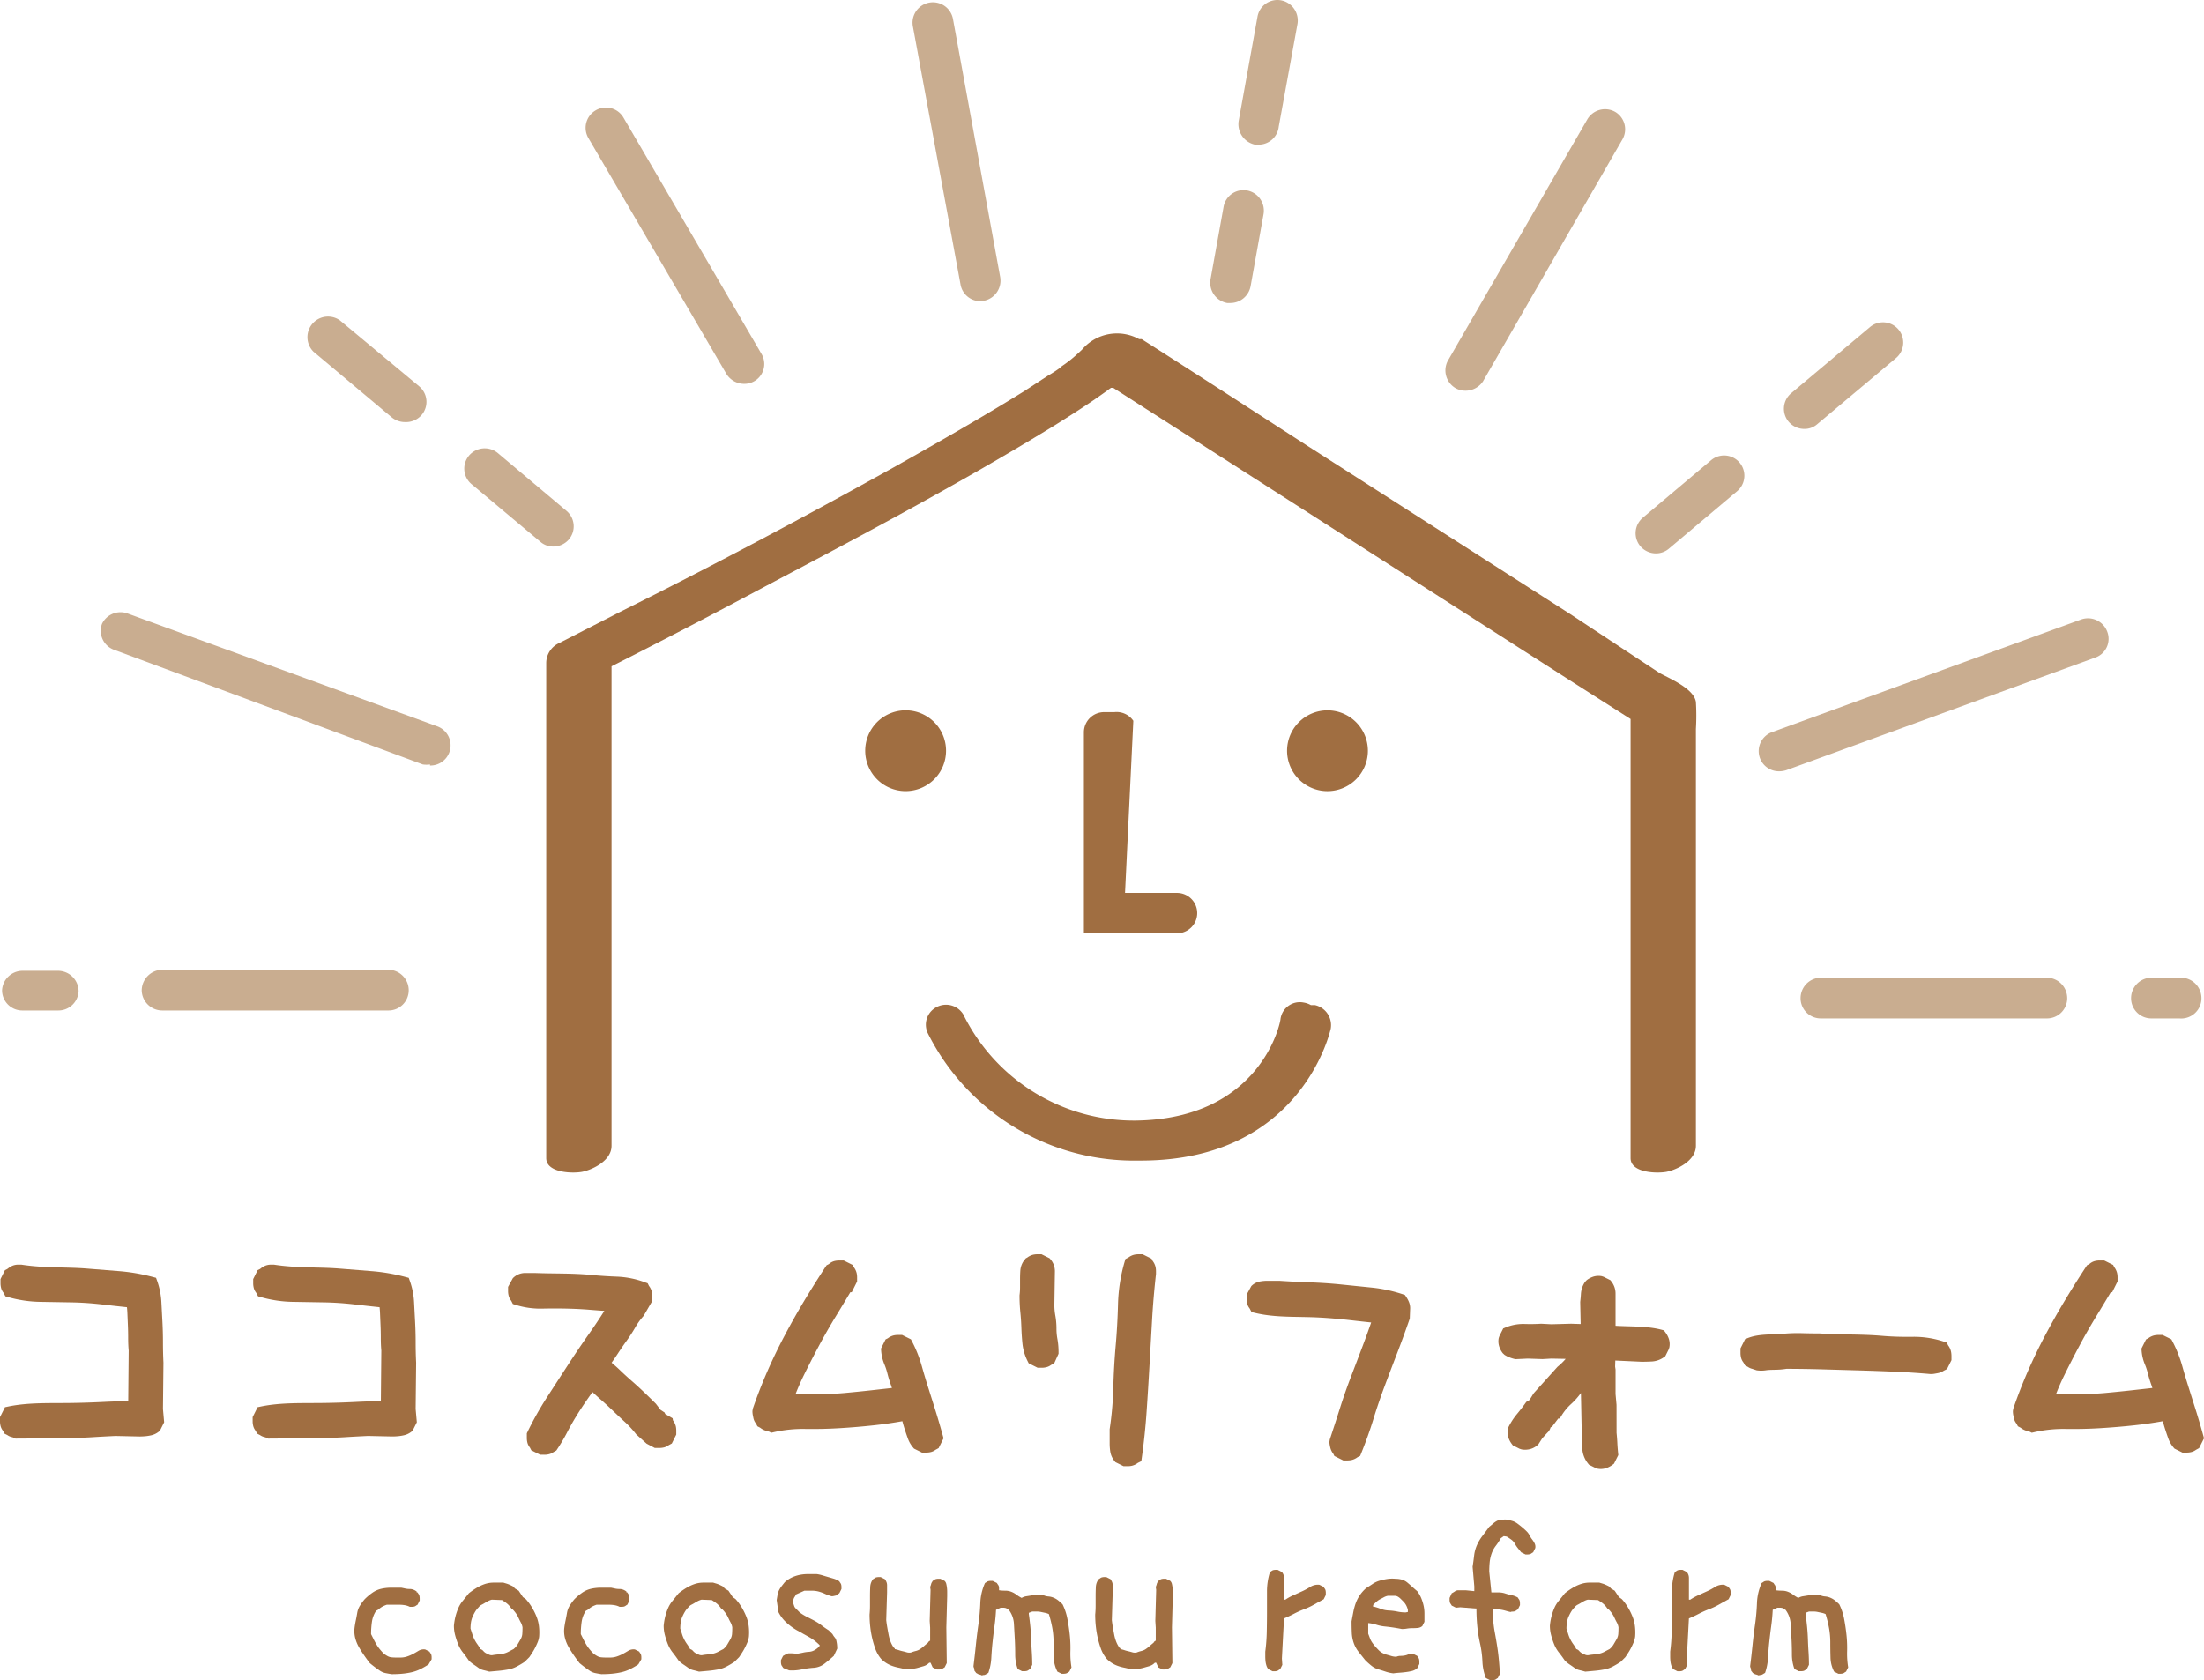 <svg xmlns="http://www.w3.org/2000/svg" width="451.608" height="344.339" viewBox="0 0 451.608 344.339">
  <g id="グループ_1" data-name="グループ 1" transform="translate(-209.969 -109.515)">
    <path id="パス_1" data-name="パス 1" d="M36.936,148.716c-.407-.057-.83-.132-1.267-.219a3.21,3.21,0,0,1-1.177-.479q-.525-.35-1.048-.743c-.35-.263-.7-.539-1.048-.83q-.611-.786-1.18-1.615t-1.048-1.659a7.453,7.453,0,0,1-.74-1.791,5.748,5.748,0,0,1-.176-2.01c.06-.524.147-1.061.263-1.615s.219-1.093.306-1.615a4.021,4.021,0,0,1,.566-1.486,10.567,10.567,0,0,1,.961-1.309,11.412,11.412,0,0,1,1.615-1.354,5.176,5.176,0,0,1,1.791-.787,9.127,9.127,0,0,1,2.01-.219h2.094c.293.06.569.117.83.176a3.9,3.9,0,0,0,.83.087,2.238,2.238,0,0,1,.787.129,2.843,2.843,0,0,1,.7.395v.174h.174a2.451,2.451,0,0,0,.219.35,1,1,0,0,1,.176.435,2.965,2.965,0,0,1,.042.437v.437l-.437.874a2.332,2.332,0,0,0-.348.216.954.954,0,0,1-.392.176,2.186,2.186,0,0,1-.395.042H40.6a3.69,3.69,0,0,0-1.093-.348,7.555,7.555,0,0,0-1.18-.087H35.887q-.261.086-.566.216a3.865,3.865,0,0,0-.569.306,6.033,6.033,0,0,0-.524.395,1.663,1.663,0,0,1-.524.306,5.424,5.424,0,0,0-.566,1.091,5.319,5.319,0,0,0-.306,1.18c-.06.407-.1.815-.132,1.222s-.045.845-.045,1.309l.524,1.048c.176.35.365.7.569,1.048a7.8,7.8,0,0,0,.7,1q.395.481.83.919a6.667,6.667,0,0,0,.743.479,2.118,2.118,0,0,0,.83.261,8.989,8.989,0,0,0,.917.045h.917a4.223,4.223,0,0,0,1.354-.219,7.768,7.768,0,0,0,1.222-.524q.57-.306,1.135-.656a2.081,2.081,0,0,1,1.354-.261l.874.437a2.062,2.062,0,0,0,.219.348.977.977,0,0,1,.174.395,1.959,1.959,0,0,1,.045.393v.437l-.614,1.046a14.837,14.837,0,0,1-1.659.961,8.144,8.144,0,0,1-1.833.656,14.987,14.987,0,0,1-1.965.306c-.668.057-1.354.087-2.052.087" transform="translate(253.348 303.916)" fill="#a06e41"/>
    <path id="パス_2" data-name="パス 2" d="M44.689,148.816c-.407-.117-.8-.219-1.18-.306a2.838,2.838,0,0,1-1.046-.479q-.481-.35-1.006-.7a6.4,6.4,0,0,1-.959-.787q-.525-.786-1.18-1.615a6.793,6.793,0,0,1-1-1.7,16.517,16.517,0,0,1-.611-1.833,7.531,7.531,0,0,1-.263-2.01,12.434,12.434,0,0,1,.306-1.833,11.694,11.694,0,0,1,.569-1.7,6.257,6.257,0,0,1,.959-1.572c.407-.494.817-1.006,1.225-1.528a16.623,16.623,0,0,1,1.57-1.093,8.664,8.664,0,0,1,1.659-.785,5.661,5.661,0,0,1,1.878-.306H47.57c.176.057.365.117.569.174a5.012,5.012,0,0,1,.611.219q.306.13.566.261a4.546,4.546,0,0,1,.524.306v.176l.874.524.872,1.309.614.437a11.138,11.138,0,0,1,1.222,1.659,13.72,13.72,0,0,1,.917,1.833,7.878,7.878,0,0,1,.524,2.01,10.768,10.768,0,0,1,.042,2.181,4.56,4.56,0,0,1-.306,1.138c-.144.348-.306.7-.479,1.046a10.972,10.972,0,0,1-.569,1.006c-.2.32-.42.653-.653,1l-.961.961a18.652,18.652,0,0,1-1.615.959,6.084,6.084,0,0,1-1.791.611c-.641.117-1.282.206-1.92.263Zm4.978-4.628a3.611,3.611,0,0,0,.83-.961l.611-1.048a2.6,2.6,0,0,0,.35-1.135c.027-.407.042-.842.042-1.309a3.154,3.154,0,0,0-.348-1c-.176-.32-.335-.641-.482-.961a5.6,5.6,0,0,0-.524-.917,6.6,6.6,0,0,0-.74-.874l-.176-.087a6.391,6.391,0,0,0-.392-.524,3.8,3.8,0,0,0-.479-.479,6.394,6.394,0,0,0-.524-.392l-.524-.35-2.1-.087a3.324,3.324,0,0,0-.7.261,7.888,7.888,0,0,0-.7.395c-.234.144-.467.276-.7.393a1.739,1.739,0,0,0-.611.524,4.746,4.746,0,0,0-.743.959,9.162,9.162,0,0,0-.524,1.048,4.794,4.794,0,0,0-.306,1.135A8.8,8.8,0,0,0,40.846,140c.117.348.234.713.35,1.091a7.154,7.154,0,0,0,1.048,2.1,7.412,7.412,0,0,1,.611,1,1.159,1.159,0,0,1,.611.392,1.939,1.939,0,0,0,.611.482q.35.171.656.306a1.239,1.239,0,0,0,.743.042c.348-.057.713-.1,1.091-.132a6.4,6.4,0,0,0,1.091-.174,4.25,4.25,0,0,0,1.006-.392c.32-.174.653-.35,1-.524" transform="translate(265.535 303.29)" fill="#a06e41"/>
    <path id="パス_3" data-name="パス 3" d="M54.237,148.716c-.407-.057-.83-.132-1.267-.219a3.21,3.21,0,0,1-1.177-.479q-.525-.35-1.048-.743c-.35-.263-.7-.539-1.048-.83q-.611-.786-1.18-1.615t-1.048-1.659a7.454,7.454,0,0,1-.74-1.791,5.748,5.748,0,0,1-.176-2.01c.06-.524.147-1.061.263-1.615s.219-1.093.306-1.615a4.021,4.021,0,0,1,.566-1.486,10.565,10.565,0,0,1,.961-1.309,11.412,11.412,0,0,1,1.615-1.354,5.176,5.176,0,0,1,1.791-.787,9.127,9.127,0,0,1,2.01-.219h2.094c.293.06.569.117.83.176a3.9,3.9,0,0,0,.83.087,2.238,2.238,0,0,1,.787.129,2.843,2.843,0,0,1,.7.395v.174h.174a2.45,2.45,0,0,0,.219.35,1,1,0,0,1,.176.435,2.966,2.966,0,0,1,.042.437v.437l-.437.874a2.331,2.331,0,0,0-.348.216.954.954,0,0,1-.392.176,2.186,2.186,0,0,1-.395.042h-.435a3.69,3.69,0,0,0-1.093-.348,7.554,7.554,0,0,0-1.18-.087H53.188q-.261.086-.566.216a3.865,3.865,0,0,0-.569.306,6.031,6.031,0,0,0-.524.395A1.663,1.663,0,0,1,51,135.7a5.423,5.423,0,0,0-.566,1.091,5.318,5.318,0,0,0-.306,1.18c-.06.407-.1.815-.132,1.222s-.045.845-.045,1.309l.524,1.048c.176.35.365.7.569,1.048a7.8,7.8,0,0,0,.7,1q.395.481.83.919a6.667,6.667,0,0,0,.743.479,2.118,2.118,0,0,0,.83.261,8.99,8.99,0,0,0,.917.045h.917a4.223,4.223,0,0,0,1.354-.219,7.768,7.768,0,0,0,1.222-.524q.57-.306,1.135-.656a2.081,2.081,0,0,1,1.354-.261l.874.437a2.062,2.062,0,0,0,.219.348.977.977,0,0,1,.174.395,1.959,1.959,0,0,1,.045.393v.437l-.614,1.046a14.837,14.837,0,0,1-1.659.961,8.144,8.144,0,0,1-1.833.656,14.986,14.986,0,0,1-1.965.306c-.668.057-1.354.087-2.052.087" transform="translate(279.025 303.916)" fill="#a06e41"/>
    <path id="パス_4" data-name="パス 4" d="M61.991,148.816c-.407-.117-.8-.219-1.18-.306a2.838,2.838,0,0,1-1.046-.479q-.481-.35-1.006-.7a6.4,6.4,0,0,1-.959-.787q-.525-.786-1.18-1.615a6.793,6.793,0,0,1-1-1.7,16.514,16.514,0,0,1-.611-1.833,7.531,7.531,0,0,1-.263-2.01,12.432,12.432,0,0,1,.306-1.833,11.69,11.69,0,0,1,.569-1.7,6.257,6.257,0,0,1,.959-1.572c.407-.494.817-1.006,1.225-1.528a16.624,16.624,0,0,1,1.57-1.093,8.665,8.665,0,0,1,1.659-.785,5.661,5.661,0,0,1,1.878-.306h1.965c.176.057.365.117.569.174a5.01,5.01,0,0,1,.611.219q.306.13.566.261a4.546,4.546,0,0,1,.524.306v.176l.874.524.872,1.309.614.437a11.138,11.138,0,0,1,1.222,1.659,13.718,13.718,0,0,1,.917,1.833,7.878,7.878,0,0,1,.524,2.01,10.767,10.767,0,0,1,.042,2.181,4.56,4.56,0,0,1-.306,1.138c-.144.348-.306.7-.479,1.046a10.97,10.97,0,0,1-.569,1.006c-.2.32-.42.653-.653,1l-.961.961a18.649,18.649,0,0,1-1.615.959,6.084,6.084,0,0,1-1.791.611c-.641.117-1.282.206-1.92.263Zm4.978-4.628a3.61,3.61,0,0,0,.83-.961l.611-1.048a2.6,2.6,0,0,0,.35-1.135c.027-.407.042-.842.042-1.309a3.154,3.154,0,0,0-.348-1c-.176-.32-.335-.641-.482-.961a5.6,5.6,0,0,0-.524-.917,6.6,6.6,0,0,0-.74-.874l-.176-.087a6.391,6.391,0,0,0-.392-.524,3.8,3.8,0,0,0-.479-.479,6.393,6.393,0,0,0-.524-.392l-.524-.35-2.1-.087a3.324,3.324,0,0,0-.7.261,7.887,7.887,0,0,0-.7.395c-.234.144-.467.276-.7.393a1.739,1.739,0,0,0-.611.524,4.746,4.746,0,0,0-.743.959,9.166,9.166,0,0,0-.524,1.048,4.8,4.8,0,0,0-.306,1.135A8.8,8.8,0,0,0,58.148,140c.117.348.234.713.35,1.091a7.154,7.154,0,0,0,1.048,2.1,7.41,7.41,0,0,1,.611,1,1.159,1.159,0,0,1,.611.392,1.939,1.939,0,0,0,.611.482q.35.171.656.306a1.239,1.239,0,0,0,.743.042c.348-.057.713-.1,1.091-.132a6.4,6.4,0,0,0,1.091-.174,4.25,4.25,0,0,0,1.006-.392c.32-.174.653-.35,1-.524" transform="translate(291.213 303.29)" fill="#a06e41"/>
    <path id="パス_5" data-name="パス 5" d="M66.6,149.6a2.752,2.752,0,0,0-.306-.132c-.087-.027-.189-.057-.306-.087a.948.948,0,0,1-.306-.132,3.27,3.27,0,0,0-.306-.174,2.455,2.455,0,0,0-.219-.35.922.922,0,0,1-.174-.393,1.959,1.959,0,0,1-.045-.392V147.5l.437-.872c.117-.06.246-.132.392-.219a2.99,2.99,0,0,1,.437-.219,1.134,1.134,0,0,1,.437-.087h.479l1.135.087c.407-.06.8-.132,1.18-.219a7.539,7.539,0,0,1,1.222-.174,2.653,2.653,0,0,0,1.177-.35,4.694,4.694,0,0,0,.961-.743l.087-.261a10.119,10.119,0,0,0-2.226-1.7L68.3,141.433a11.665,11.665,0,0,1-2.228-1.617,7.467,7.467,0,0,1-1.659-2.181l-.35-2.447.176-1.048a3.309,3.309,0,0,1,.306-.959,4.757,4.757,0,0,1,.524-.83c.2-.263.422-.539.653-.83a6.239,6.239,0,0,1,1.443-.961,7.109,7.109,0,0,1,1.57-.524,8.445,8.445,0,0,1,1.746-.174h1.791a7.606,7.606,0,0,1,1.18.261q.566.175,1.177.35c.407.117.8.234,1.18.348a4.231,4.231,0,0,1,1.091.524,2.46,2.46,0,0,0,.219.35.986.986,0,0,1,.176.392,2.185,2.185,0,0,1,.042.393v.437l-.437.874a1.366,1.366,0,0,0-.348.261.77.77,0,0,1-.393.219c-.147.03-.278.06-.395.087a1.77,1.77,0,0,1-.435.045,7.438,7.438,0,0,1-1.354-.482,7.977,7.977,0,0,0-1.312-.479,5.374,5.374,0,0,0-1.4-.174H69.744l-1.749.785a1.5,1.5,0,0,1-.216.437,1.628,1.628,0,0,0-.219.392,1.26,1.26,0,0,0-.087.482v.522l.174.524a1.2,1.2,0,0,0,.306.482l.437.437.392.393a9.865,9.865,0,0,0,1.486.917c.522.261,1.033.524,1.528.785a10.868,10.868,0,0,1,1.483.961c.5.378.976.713,1.443,1l.785.787a3.194,3.194,0,0,0,.437.653,1.58,1.58,0,0,1,.348.7,7.189,7.189,0,0,1,.132.785,7.372,7.372,0,0,1,.045.83l-.7,1.485q-.958.872-1.92,1.615a4.009,4.009,0,0,1-2.228.83,17.626,17.626,0,0,0-2.487.35,9.215,9.215,0,0,1-2.534.174" transform="translate(305.05 302.247)" fill="#a06e41"/>
    <path id="パス_6" data-name="パス 6" d="M85.527,149.059l-.874-.437-.435-.959h-.263a2.635,2.635,0,0,1-1.135.7l-1.222.348a6.027,6.027,0,0,1-1.309.219c-.467.03-.932.045-1.4.045q-.611-.175-1.267-.306a8.876,8.876,0,0,1-1.264-.35,6.274,6.274,0,0,1-1.18-.566,5.954,5.954,0,0,1-1.091-.874,6.925,6.925,0,0,1-1.18-2.052,19.6,19.6,0,0,1-.656-2.228,19.942,19.942,0,0,1-.393-2.357,23.028,23.028,0,0,1-.132-2.444,18.069,18.069,0,0,0,.087-1.833v-1.923q0-.961.045-1.878a2.849,2.849,0,0,1,.569-1.615,2.576,2.576,0,0,0,.348-.219.948.948,0,0,1,.392-.174,2,2,0,0,1,.395-.045H74l.874.437a3.425,3.425,0,0,1,.306.566,1.771,1.771,0,0,1,.132.7v1.441l-.176,5.676q.089.786.219,1.528c.087.494.176.976.263,1.441a8.418,8.418,0,0,0,.392,1.4,5.673,5.673,0,0,0,.7,1.309l.176.087v.176a6.862,6.862,0,0,1,.83.216,6.97,6.97,0,0,0,.785.219c.261.06.539.132.83.219a1.792,1.792,0,0,0,.872.045,7.548,7.548,0,0,1,.961-.306,2.9,2.9,0,0,0,.917-.392,7.376,7.376,0,0,0,.787-.614c.261-.231.539-.465.83-.7l.087-.174.35-.263V140.5l-.089-1.4.176-6.374-.087-.611a2.3,2.3,0,0,0,.129-.306c.03-.089.06-.191.087-.306a1,1,0,0,1,.132-.306,2.858,2.858,0,0,0,.174-.306,2.455,2.455,0,0,0,.35-.219.953.953,0,0,1,.393-.176,2.184,2.184,0,0,1,.392-.042h.437l.874.437a1.3,1.3,0,0,1,.348.653,7.23,7.23,0,0,1,.132.787,6.927,6.927,0,0,1,.045.785v.917l-.176,6.377.089,7.336-.437.872a2.455,2.455,0,0,0-.35.219.935.935,0,0,1-.393.174,1.979,1.979,0,0,1-.392.045Z" transform="translate(316.423 302.612)" fill="#a06e41"/>
    <path id="パス_7" data-name="パス 7" d="M82.046,149.813a2.759,2.759,0,0,0-.306-.132c-.087-.027-.189-.057-.306-.087a.948.948,0,0,1-.306-.132,3.28,3.28,0,0,0-.306-.174,1.2,1.2,0,0,0-.219-.306.474.474,0,0,1-.132-.35.884.884,0,0,0-.087-.393.79.79,0,0,1-.087-.348q.261-2.1.479-4.238t.524-4.278a42.38,42.38,0,0,0,.392-4.367,11.009,11.009,0,0,1,.961-4.148,2.25,2.25,0,0,0,.35-.219.967.967,0,0,1,.392-.174,1.977,1.977,0,0,1,.393-.045h.437l.872.437a2.456,2.456,0,0,0,.219.35.961.961,0,0,1,.176.348,1.735,1.735,0,0,1,.042.395v.392a9.114,9.114,0,0,0,1.267.087,3.348,3.348,0,0,1,1.222.219,4.427,4.427,0,0,1,1.093.611,7,7,0,0,0,1.048.656,2.675,2.675,0,0,1,1-.35c.378-.057.743-.117,1.091-.174a6.49,6.49,0,0,1,1.093-.089h1.177a2.91,2.91,0,0,0,1.093.308,3.432,3.432,0,0,1,1.091.261,3.971,3.971,0,0,1,.961.569,10.762,10.762,0,0,1,.874.785,11.5,11.5,0,0,1,1,3.013q.306,1.613.479,3.232a25.17,25.17,0,0,1,.132,3.361,17.309,17.309,0,0,0,.219,3.319l-.437.874a2.231,2.231,0,0,0-.35.216.926.926,0,0,1-.392.176,1.945,1.945,0,0,1-.393.042h-.437l-.872-.435a6.42,6.42,0,0,1-.743-2.884q-.045-1.569-.045-3.1a16.64,16.64,0,0,0-.261-2.969,24.117,24.117,0,0,0-.7-2.837,3.088,3.088,0,0,0-.787-.263c-.291-.057-.566-.117-.83-.174a3.944,3.944,0,0,0-.872-.087h-.919l-.7.261v.263c.117.815.219,1.657.306,2.531s.147,1.746.176,2.621.072,1.746.129,2.618.087,1.749.087,2.621l-.435.874a2.081,2.081,0,0,0-.35.219.982.982,0,0,1-.392.174,2.173,2.173,0,0,1-.437.042h-.479l-.874-.435a8.554,8.554,0,0,1-.524-3.013q0-1.617-.087-3.187t-.174-3.1a5.234,5.234,0,0,0-1.048-2.839,2.249,2.249,0,0,1-.35-.219.935.935,0,0,0-.393-.174,2.178,2.178,0,0,0-.437-.045h-.479l-.961.437q-.086,1.658-.306,3.274t-.392,3.232q-.175,1.617-.263,3.274a11.075,11.075,0,0,1-.611,3.145,3.277,3.277,0,0,0-.306.174,2.778,2.778,0,0,1-.306.176.79.79,0,0,1-.348.087.792.792,0,0,0-.35.087" transform="translate(329.145 303.081)" fill="#a06e41"/>
    <path id="パス_8" data-name="パス 8" d="M104.138,149.059l-.874-.437-.435-.959h-.263a2.635,2.635,0,0,1-1.135.7l-1.222.348a6.027,6.027,0,0,1-1.309.219c-.467.03-.932.045-1.4.045q-.611-.175-1.267-.306a8.875,8.875,0,0,1-1.264-.35,6.275,6.275,0,0,1-1.18-.566,5.953,5.953,0,0,1-1.091-.874,6.924,6.924,0,0,1-1.18-2.052,19.6,19.6,0,0,1-.656-2.228,19.942,19.942,0,0,1-.393-2.357,23.028,23.028,0,0,1-.132-2.444,18.074,18.074,0,0,0,.087-1.833v-1.923q0-.961.045-1.878a2.849,2.849,0,0,1,.569-1.615,2.576,2.576,0,0,0,.348-.219.948.948,0,0,1,.392-.174,2,2,0,0,1,.395-.045h.435l.874.437a3.425,3.425,0,0,1,.306.566,1.77,1.77,0,0,1,.132.7v1.441l-.176,5.676q.089.786.219,1.528c.087.494.176.976.263,1.441a8.418,8.418,0,0,0,.392,1.4,5.673,5.673,0,0,0,.7,1.309l.176.087v.176a6.861,6.861,0,0,1,.83.216,6.971,6.971,0,0,0,.785.219c.261.06.539.132.83.219a1.792,1.792,0,0,0,.872.045,7.548,7.548,0,0,1,.961-.306,2.9,2.9,0,0,0,.917-.392,7.374,7.374,0,0,0,.787-.614c.261-.231.539-.465.83-.7l.087-.174.35-.263V140.5l-.089-1.4.176-6.374-.087-.611a2.3,2.3,0,0,0,.129-.306c.03-.089.06-.191.087-.306a1,1,0,0,1,.132-.306,2.855,2.855,0,0,0,.174-.306,2.455,2.455,0,0,0,.35-.219.953.953,0,0,1,.393-.176,2.184,2.184,0,0,1,.392-.042h.437l.874.437a1.3,1.3,0,0,1,.348.653,7.23,7.23,0,0,1,.132.787,6.927,6.927,0,0,1,.045.785v.917l-.176,6.377.089,7.336-.437.872a2.455,2.455,0,0,0-.35.219.935.935,0,0,1-.393.174,1.978,1.978,0,0,1-.392.045Z" transform="translate(344.044 302.612)" fill="#a06e41"/>
    <path id="パス_9" data-name="パス 9" d="M105.852,150.3l-.874-.437a2.5,2.5,0,0,1-.392-.785,4.739,4.739,0,0,1-.174-.874,9.455,9.455,0,0,1-.045-.959v-.961a36.683,36.683,0,0,0,.306-4.062q.045-2.053.045-4.1v-4.148a13.157,13.157,0,0,1,.611-4.017,2.453,2.453,0,0,0,.35-.219.971.971,0,0,1,.393-.176,2.141,2.141,0,0,1,.392-.042h.437l.872.437a1.9,1.9,0,0,1,.437,1.264v4.412h.263a11.2,11.2,0,0,1,1.659-.917l1.746-.787a13.426,13.426,0,0,0,1.7-.917,2.965,2.965,0,0,1,1.878-.437l.874.437a2.078,2.078,0,0,0,.219.35.967.967,0,0,1,.174.393,1.961,1.961,0,0,1,.045.392v.524l-.437.874q-.961.522-1.965,1.091a14.9,14.9,0,0,1-2.052.961,18,18,0,0,0-2.054.917c-.668.35-1.354.668-2.052.961l-.437,8.208.089,1.312-.437.872a2.456,2.456,0,0,0-.35.219.935.935,0,0,1-.393.174,1.979,1.979,0,0,1-.392.045Z" transform="translate(364.862 301.726)" fill="#a06e41"/>
    <path id="パス_10" data-name="パス 10" d="M120.045,149.657a7.6,7.6,0,0,1-1.572-.348c-.524-.174-1.033-.335-1.528-.479a4.1,4.1,0,0,1-1.4-.743,15.459,15.459,0,0,1-1.267-1.135q-.7-.876-1.354-1.7a6.336,6.336,0,0,1-1-1.833,7.35,7.35,0,0,1-.393-2.141q-.045-1.133-.045-2.27.175-.958.35-1.876a12.423,12.423,0,0,1,.479-1.791,7.459,7.459,0,0,1,.83-1.659,7.809,7.809,0,0,1,1.312-1.486q.7-.436,1.354-.872a5.048,5.048,0,0,1,1.4-.656,12.6,12.6,0,0,1,1.572-.35,6.59,6.59,0,0,1,1.7-.042,4.742,4.742,0,0,1,1.312.174,3.107,3.107,0,0,1,1.135.611c.348.291.683.584,1,.874s.656.581,1,.872a6.573,6.573,0,0,1,.83,1.441,9.434,9.434,0,0,1,.482,1.53,7.394,7.394,0,0,1,.174,1.615v1.7l-.437.872a1.724,1.724,0,0,1-.959.392c-.35.03-.715.045-1.093.045a6.735,6.735,0,0,0-1.091.087,6.239,6.239,0,0,1-1.048.087q-.876-.175-1.746-.306t-1.746-.219a8.4,8.4,0,0,1-1.7-.348,8.239,8.239,0,0,0-1.7-.35v2.184q.175.436.35.917a3.943,3.943,0,0,0,.479.917,8.9,8.9,0,0,0,.656.83c.233.263.467.509.7.743a3.047,3.047,0,0,0,.787.569,5.019,5.019,0,0,0,.917.348c.32.087.626.176.917.263a3.347,3.347,0,0,0,.961.129,2.371,2.371,0,0,1,.872-.174,4.516,4.516,0,0,0,.874-.087,3.037,3.037,0,0,0,.785-.263,1.438,1.438,0,0,1,.874-.087l.872.437a2.457,2.457,0,0,0,.219.35.971.971,0,0,1,.176.392,2.371,2.371,0,0,1,.042.437v.479l-.437.874a2.62,2.62,0,0,1-1.091.566c-.378.087-.785.161-1.222.219s-.874.1-1.312.132-.857.072-1.264.129m2.969-12.575v-.437a4.2,4.2,0,0,0-.219-.653,3.453,3.453,0,0,0-.306-.569,3.4,3.4,0,0,0-.437-.524l-.524-.524a2.7,2.7,0,0,0-.566-.437,1.321,1.321,0,0,0-.656-.174h-1.4a2.9,2.9,0,0,0-.83.306c-.263.147-.509.276-.743.393a3.3,3.3,0,0,0-.7.482c-.233.2-.467.422-.7.653l-.087.35a10.849,10.849,0,0,1,1.572.479,5.389,5.389,0,0,0,1.7.35,11.078,11.078,0,0,1,1.746.219,8.2,8.2,0,0,0,1.7.174Z" transform="translate(375.427 302.799)" fill="#a06e41"/>
    <path id="パス_11" data-name="パス 11" d="M127.867,158.287l-.874-.437a10.9,10.9,0,0,1-.7-3.448,20.887,20.887,0,0,0-.479-3.624,28.742,28.742,0,0,1-.569-3.537q-.175-1.792-.174-3.624l-3.319-.263-.874.087-.872-.435a2.457,2.457,0,0,0-.219-.35.949.949,0,0,1-.174-.392,1.978,1.978,0,0,1-.045-.392v-.437l.437-.961a4.771,4.771,0,0,0,.656-.393,1.16,1.16,0,0,1,.7-.219h1.528l1.746.174v-.959l-.348-4.019q.171-1.133.306-2.27a7.507,7.507,0,0,1,.566-2.139,9.308,9.308,0,0,1,1.135-1.92q.7-.917,1.4-1.878c.231-.176.479-.38.743-.611a4.367,4.367,0,0,1,.785-.569,2.176,2.176,0,0,1,.872-.261q.481-.045,1.006-.045a9.333,9.333,0,0,1,1.222.263,3.411,3.411,0,0,1,1.091.522q.481.35,1.006.787t.959.872a3.046,3.046,0,0,1,.569.787,5.115,5.115,0,0,0,.524.83,5.011,5.011,0,0,1,.524.83,1.551,1.551,0,0,1,.132.961l-.437.872a2.449,2.449,0,0,0-.35.219.935.935,0,0,1-.392.174,1.981,1.981,0,0,1-.393.045h-.437l-.874-.437-.7-.872a6.279,6.279,0,0,1-.611-.919,2.527,2.527,0,0,0-.743-.83q-.481-.347-.917-.611l-.611-.087-.611.437a12.528,12.528,0,0,1-1,1.528,5.736,5.736,0,0,0-.874,1.617,7.5,7.5,0,0,0-.392,1.789c-.06.611-.087,1.237-.087,1.878l.435,4.28h1.443a4.359,4.359,0,0,1,1.4.219,11.215,11.215,0,0,0,1.309.348,4.176,4.176,0,0,1,1.267.482,2.435,2.435,0,0,0,.219.348.945.945,0,0,1,.174.395,1.959,1.959,0,0,1,.045.393v.437l-.437.872a2.3,2.3,0,0,0-.348.219.963.963,0,0,1-.35.174,1.6,1.6,0,0,1-.393.045.888.888,0,0,0-.395.087c-.291-.057-.581-.132-.872-.219s-.581-.159-.874-.219a4.746,4.746,0,0,0-.917-.087h-.917v1.923a22.75,22.75,0,0,0,.35,2.792q.261,1.4.479,2.795t.35,2.8q.13,1.4.219,2.882l-.437.872a2.448,2.448,0,0,0-.35.219.935.935,0,0,1-.392.174,1.981,1.981,0,0,1-.393.045Z" transform="translate(387.427 295.568)" fill="#a06e41"/>
    <path id="パス_12" data-name="パス 12" d="M135.092,148.816q-.611-.175-1.18-.306a2.838,2.838,0,0,1-1.046-.479q-.481-.35-1.006-.7a6.4,6.4,0,0,1-.959-.787q-.525-.786-1.18-1.615a6.792,6.792,0,0,1-1-1.7,16.507,16.507,0,0,1-.611-1.833,7.532,7.532,0,0,1-.263-2.01,12.432,12.432,0,0,1,.306-1.833,11.686,11.686,0,0,1,.569-1.7,6.256,6.256,0,0,1,.959-1.572c.407-.494.817-1.006,1.225-1.528a16.624,16.624,0,0,1,1.57-1.093,8.665,8.665,0,0,1,1.659-.785,5.661,5.661,0,0,1,1.878-.306h1.965c.176.057.365.117.569.174a5.011,5.011,0,0,1,.611.219q.306.13.566.261a4.546,4.546,0,0,1,.524.306v.176l.874.524.872,1.309.614.437a11.137,11.137,0,0,1,1.222,1.659,13.413,13.413,0,0,1,.914,1.833,7.778,7.778,0,0,1,.524,2.01,10.945,10.945,0,0,1,.045,2.181,4.781,4.781,0,0,1-.306,1.138c-.147.348-.306.7-.482,1.046a10.96,10.96,0,0,1-.566,1.006c-.2.32-.42.653-.653,1l-.961.961a18.647,18.647,0,0,1-1.615.959,6.084,6.084,0,0,1-1.791.611c-.641.117-1.282.206-1.92.263Zm4.978-4.628a3.61,3.61,0,0,0,.83-.961l.611-1.048a2.6,2.6,0,0,0,.35-1.135c.027-.407.042-.842.042-1.309a3.156,3.156,0,0,0-.348-1c-.176-.32-.335-.641-.482-.961a5.6,5.6,0,0,0-.524-.917,6.6,6.6,0,0,0-.74-.874l-.176-.087a6.384,6.384,0,0,0-.392-.524,3.807,3.807,0,0,0-.479-.479,6.388,6.388,0,0,0-.524-.392l-.524-.35-2.1-.087a3.325,3.325,0,0,0-.7.261,7.893,7.893,0,0,0-.7.395c-.234.144-.467.276-.7.393a1.739,1.739,0,0,0-.611.524,4.747,4.747,0,0,0-.743.959,9.168,9.168,0,0,0-.524,1.048,4.8,4.8,0,0,0-.306,1.135,8.8,8.8,0,0,0-.087,1.225c.117.348.233.713.35,1.091a7.156,7.156,0,0,0,1.048,2.1,7.409,7.409,0,0,1,.611,1,1.159,1.159,0,0,1,.611.392,1.94,1.94,0,0,0,.611.482q.35.171.656.306a1.239,1.239,0,0,0,.743.042c.348-.057.713-.1,1.091-.132a6.4,6.4,0,0,0,1.091-.174,4.25,4.25,0,0,0,1.006-.392c.32-.174.653-.35,1-.524" transform="translate(399.705 303.29)" fill="#a06e41"/>
    <path id="パス_13" data-name="パス 13" d="M139.251,150.3l-.874-.437a2.5,2.5,0,0,1-.393-.785,4.736,4.736,0,0,1-.174-.874,9.446,9.446,0,0,1-.045-.959v-.961a36.683,36.683,0,0,0,.306-4.062q.045-2.053.045-4.1v-4.148a13.158,13.158,0,0,1,.611-4.017,2.455,2.455,0,0,0,.35-.219.971.971,0,0,1,.392-.176,2.141,2.141,0,0,1,.392-.042h.437l.872.437a1.9,1.9,0,0,1,.437,1.264v4.412h.263a11.2,11.2,0,0,1,1.659-.917l1.746-.787a13.428,13.428,0,0,0,1.7-.917,2.965,2.965,0,0,1,1.878-.437l.874.437a2.077,2.077,0,0,0,.219.35.967.967,0,0,1,.174.393,1.961,1.961,0,0,1,.045.392v.524l-.437.874q-.961.522-1.965,1.091a14.9,14.9,0,0,1-2.052.961,18,18,0,0,0-2.054.917c-.668.35-1.354.668-2.052.961l-.437,8.208.089,1.312-.437.872a2.458,2.458,0,0,0-.35.219.935.935,0,0,1-.392.174,1.979,1.979,0,0,1-.393.045Z" transform="translate(414.43 301.726)" fill="#a06e41"/>
    <path id="パス_14" data-name="パス 14" d="M146.108,149.813a2.76,2.76,0,0,0-.306-.132c-.087-.027-.189-.057-.306-.087a.948.948,0,0,1-.306-.132,3.279,3.279,0,0,0-.306-.174,1.2,1.2,0,0,0-.219-.306.474.474,0,0,1-.132-.35.885.885,0,0,0-.087-.393.79.79,0,0,1-.087-.348q.261-2.1.479-4.238t.524-4.278a42.385,42.385,0,0,0,.392-4.367,11.009,11.009,0,0,1,.961-4.148,2.248,2.248,0,0,0,.35-.219.967.967,0,0,1,.393-.174,1.977,1.977,0,0,1,.392-.045h.437l.872.437a2.455,2.455,0,0,0,.219.35.96.96,0,0,1,.176.348,1.736,1.736,0,0,1,.042.395v.392a9.114,9.114,0,0,0,1.267.087,3.348,3.348,0,0,1,1.222.219,4.427,4.427,0,0,1,1.093.611,7,7,0,0,0,1.048.656,2.675,2.675,0,0,1,1-.35c.378-.057.743-.117,1.091-.174a6.49,6.49,0,0,1,1.093-.089H158.6a2.91,2.91,0,0,0,1.093.308,3.432,3.432,0,0,1,1.091.261,3.971,3.971,0,0,1,.961.569,10.767,10.767,0,0,1,.874.785,11.5,11.5,0,0,1,1,3.013q.306,1.613.479,3.232a25.172,25.172,0,0,1,.132,3.361,17.312,17.312,0,0,0,.219,3.319l-.437.874a2.231,2.231,0,0,0-.35.216.926.926,0,0,1-.392.176,1.945,1.945,0,0,1-.393.042h-.437l-.872-.435a6.421,6.421,0,0,1-.743-2.884q-.045-1.569-.045-3.1a16.637,16.637,0,0,0-.261-2.969,24.117,24.117,0,0,0-.7-2.837,3.088,3.088,0,0,0-.787-.263c-.291-.057-.566-.117-.83-.174a3.944,3.944,0,0,0-.872-.087h-.919l-.7.261v.263c.117.815.219,1.657.306,2.531s.147,1.746.176,2.621.072,1.746.129,2.618.087,1.749.087,2.621l-.435.874a2.078,2.078,0,0,0-.35.219.982.982,0,0,1-.393.174,2.173,2.173,0,0,1-.437.042h-.479l-.874-.435a8.554,8.554,0,0,1-.524-3.013q0-1.617-.087-3.187t-.174-3.1a5.234,5.234,0,0,0-1.048-2.839,2.249,2.249,0,0,1-.35-.219.935.935,0,0,0-.393-.174,2.179,2.179,0,0,0-.437-.045h-.479l-.961.437q-.086,1.658-.306,3.274t-.393,3.232q-.175,1.617-.263,3.274a11.075,11.075,0,0,1-.611,3.145,3.279,3.279,0,0,0-.306.174,2.775,2.775,0,0,1-.306.176.79.79,0,0,1-.348.087.792.792,0,0,0-.35.087" transform="translate(424.221 303.081)" fill="#a06e41"/>
    <path id="パス_49" data-name="パス 49" d="M280.628,194V108.6a45.918,45.918,0,0,0,0-5.547c-.37-2.661-5.028-4.658-7.393-5.915l-18.487-12.2L201.513,50.853c-11.462-7.393-22.849-14.788-34.457-22.181h-.517a9.386,9.386,0,0,0-11.683,2.144l-1.036.961a25.178,25.178,0,0,1-3.105,2.439l-.517.445a24.671,24.671,0,0,1-2.293,1.478l-5.1,3.326c-8.724,5.4-17.672,10.5-26.617,15.528C97.7,65.271,79.214,75.106,60.213,84.57L47.79,90.93a4.509,4.509,0,0,0-2.735,4.141V196.515c0,3.105,5.545,3.18,7.393,2.81s5.989-2.144,5.989-5.323V95.734q16.343-8.28,32.386-16.857c19.595-10.351,39.264-20.777,58.191-32.386,3.994-2.514,7.986-5.028,11.757-7.837h.445L193.9,59.578l60.7,38.894,12.644,8.059v89.985c0,3.105,5.545,3.18,7.393,2.81s5.989-2.144,5.989-5.323" transform="translate(276.837 150.338)" fill="#a06e41"/>
    <path id="パス_50" data-name="パス 50" d="M79.649,58.6a8.281,8.281,0,1,1-8.282,8.282A8.283,8.283,0,0,1,79.649,58.6" transform="translate(315.887 196.489)" fill="#a06e41"/>
    <path id="パス_51" data-name="パス 51" d="M122.725,66.885a8.281,8.281,0,1,0-8.282,8.282,8.283,8.283,0,0,0,8.282-8.282" transform="translate(367.529 196.489)" fill="#a06e41"/>
    <path id="パス_52" data-name="パス 52" d="M84.275,85.644A4.139,4.139,0,0,0,78.8,83.575a4.066,4.066,0,0,0-2.087,5.358l.017.037a47.245,47.245,0,0,0,41.48,26.175h2.218c33.051,0,38.82-26.767,38.892-26.988a4.211,4.211,0,0,0-3.252-4.879h-.815a4.357,4.357,0,0,0-1.478-.519,3.994,3.994,0,0,0-4.7,3.133c-.012.065-.025.129-.035.2,0,.812-4.067,20.479-29.576,20.849a38.961,38.961,0,0,1-35.2-21.294" transform="translate(323.314 232.225)" fill="#a06e41"/>
    <path id="パス_53" data-name="パス 53" d="M95.615,58.77H93.546a4.14,4.14,0,0,0-4.141,4.141V104.1h19.076a4.141,4.141,0,0,0,0-8.282H97.834l1.7-35.27a4.145,4.145,0,0,0-3.92-1.774" transform="translate(342.658 196.692)" fill="#a06e41"/>
    <path id="パス_54" data-name="パス 54" d="M185.69,89.014h-5.768a4.139,4.139,0,0,1-4.139-4.141,4.214,4.214,0,0,1,4.139-4.213h6.141a4.213,4.213,0,0,1,4.139,4.213,4.141,4.141,0,0,1-4.121,4.158c-.129,0-.258,0-.39-.017" transform="translate(470.854 229.224)" fill="#c9ad90"/>
    <path id="パス_55" data-name="パス 55" d="M199.019,89.014H152.658a4.139,4.139,0,0,1-4.139-4.141,4.211,4.211,0,0,1,4.139-4.213h46.361a4.215,4.215,0,0,1,4.141,4.213,4.14,4.14,0,0,1-4.141,4.141" transform="translate(430.391 229.224)" fill="#c9ad90"/>
    <path id="パス_56" data-name="パス 56" d="M149.278,82.37a4.14,4.14,0,0,1-1.406-8.059l63.293-23.07a4.214,4.214,0,0,1,5.323,2.514,4.067,4.067,0,0,1-2.33,5.259c-.06.022-.122.045-.184.065l-63.291,23.07a4.738,4.738,0,0,1-1.406.221" transform="translate(425.267 185.22)" fill="#c9ad90"/>
    <path id="パス_57" data-name="パス 57" d="M151.295,48.422a4.212,4.212,0,0,1-3.18-1.478,4.143,4.143,0,0,1,.509-5.835l.007-.007,16.12-13.531a4.147,4.147,0,1,1,5.324,6.359L153.958,47.461a3.923,3.923,0,0,1-2.663.961" transform="translate(428.353 148.998)" fill="#c9ad90"/>
    <path id="パス_58" data-name="パス 58" d="M139.062,57.675a4.209,4.209,0,0,1-3.18-1.478,4.143,4.143,0,0,1,.509-5.835l0-.007,14.053-11.829a4.147,4.147,0,0,1,5.323,6.359L141.725,56.714a4.081,4.081,0,0,1-2.663.961" transform="translate(410.197 165.254)" fill="#c9ad90"/>
    <path id="パス_59" data-name="パス 59" d="M123.378,66.7a4.072,4.072,0,0,1-2.069-.517,4.215,4.215,0,0,1-1.627-5.547L148.3,11.1a4.213,4.213,0,0,1,5.694-1.553,4.144,4.144,0,0,1,1.5,5.661l-.02.032-28.54,49.539a4.3,4.3,0,0,1-3.55,1.923" transform="translate(386.912 122.883)" fill="#c9ad90"/>
    <path id="パス_60" data-name="パス 60" d="M106.348,29.64h-.812a4.289,4.289,0,0,1-3.329-4.879l3.845-21.3A4.141,4.141,0,0,1,110.815.056l.045.007a4.215,4.215,0,0,1,3.4,4.807l-3.845,21.073a4.138,4.138,0,0,1-4.066,3.7" transform="translate(361.575 109.515)" fill="#c9ad90"/>
    <path id="パス_61" data-name="パス 61" d="M103.958,38.82h-.666a4.215,4.215,0,0,1-3.4-4.879l2.661-14.788a4.143,4.143,0,0,1,4.762-3.411l.045.007a4.214,4.214,0,0,1,3.4,4.807L108.1,35.345a4.216,4.216,0,0,1-4.141,3.475" transform="translate(358.125 132.795)" fill="#c9ad90"/>
    <path id="パス_62" data-name="パス 62" d="M89.093,61.471A4.138,4.138,0,0,1,85.1,58L75.341,5.128a4.177,4.177,0,0,1,8.208-1.553l9.686,52.942a4.215,4.215,0,0,1-3.4,4.879Z" transform="translate(321.676 109.774)" fill="#c9ad90"/>
    <path id="パス_63" data-name="パス 63" d="M11.7,88.227h-7.4A4.139,4.139,0,0,1,.17,84.086a4.212,4.212,0,0,1,4.139-3.992h7.4a4.215,4.215,0,0,1,4.141,4.213,4.142,4.142,0,0,1-4.141,3.92" transform="translate(210.221 228.384)" fill="#c9ad90"/>
    <path id="パス_64" data-name="パス 64" d="M62.263,88.359H15.9a4.213,4.213,0,0,1-4.213-4.141A4.286,4.286,0,0,1,15.9,80.005H62.263A4.215,4.215,0,0,1,66.4,84.218a4.14,4.14,0,0,1-4.141,4.141" transform="translate(227.317 228.252)" fill="#c9ad90"/>
    <path id="パス_65" data-name="パス 65" d="M75.781,81.708a5.08,5.08,0,0,1-1.478,0L11.01,58.2a4.14,4.14,0,0,1-2.439-5.324A4.214,4.214,0,0,1,13.894,50.8L77.187,73.87a4.14,4.14,0,0,1-1.406,8.059Z" transform="translate(222.302 184.476)" fill="#c9ad90"/>
    <path id="パス_66" data-name="パス 66" d="M45.375,47.734a4.282,4.282,0,0,1-2.735-.961L26.6,33.316a4.215,4.215,0,0,1,5.4-6.434L48.259,40.413a4.14,4.14,0,0,1,.524,5.833l-.007.01a4.215,4.215,0,0,1-3.4,1.478" transform="translate(247.606 148.28)" fill="#c9ad90"/>
    <path id="パス_67" data-name="パス 67" d="M56.567,57.114a3.923,3.923,0,0,1-2.663-.961L39.782,44.324a4.143,4.143,0,0,1-.524-5.833l.007-.01a4.214,4.214,0,0,1,5.915-.517L59.23,49.794a4.143,4.143,0,0,1,.524,5.833l-.007.01a4.212,4.212,0,0,1-3.18,1.478" transform="translate(266.805 164.409)" fill="#c9ad90"/>
    <path id="パス_68" data-name="パス 68" d="M80.755,65.5a4.289,4.289,0,0,1-3.622-2.069L48.883,15.145a4.142,4.142,0,0,1,1.448-5.674l.032-.02A4.141,4.141,0,0,1,56.038,10.9l.02.032L84.3,59.288a4.067,4.067,0,0,1-3.55,6.21" transform="translate(281.658 122.679)" fill="#c9ad90"/>
    <path id="パス_69" data-name="パス 69" d="M3.52,139.979H3.172l-.311-.154a2.113,2.113,0,0,0-.2-.084l-.263-.075a2.522,2.522,0,0,1-.842-.37,1.711,1.711,0,0,0-.216-.119l-.43-.221-.216-.43a1.879,1.879,0,0,0-.134-.214,2.609,2.609,0,0,1-.482-1.086A3.7,3.7,0,0,1,0,136.462v-.887l1.014-2.027.71-.149c4.208-.867,8.732-.648,13.084-.723q3.182-.048,6.412-.211,2.541-.127,5.053-.154l.094-10.381c-.07-.753-.107-1.669-.107-2.6q0-1.3-.052-2.5l-.107-2.569c-.017-.412-.047-.815-.089-1.2q-2.545-.268-5.16-.574c-2.084-.241-4.171-.383-6.2-.417L8.3,111.961A25.358,25.358,0,0,1,1.722,111l-.624-.179L.8,110.239a2.125,2.125,0,0,0-.134-.214,2.613,2.613,0,0,1-.482-1.083,3.737,3.737,0,0,1-.082-.768v-.884l.914-1.831.45-.219a1.7,1.7,0,0,0,.209-.149,3.686,3.686,0,0,1,.9-.539,3.111,3.111,0,0,1,1.15-.216h.641c4.814.738,8.953.452,13.4.8l6.675.534a38.793,38.793,0,0,1,6.774,1.165l.76.2.263.743a15.218,15.218,0,0,1,.83,4.26l.214,4.057c.07,1.379.109,2.772.109,4.186,0,1.364.032,2.747.1,4.141l-.1,9.484.243,2.73-.879,1.759-.283.211A3.8,3.8,0,0,1,31,139.3a9.274,9.274,0,0,1-1.192.191c-.4.037-.8.057-1.21.057l-4.951-.107c-1.52.072-3.182.159-4.881.266-3.438.216-6.787.147-10.15.214q-2.523.056-5.1.055m-.388-3.217.087.055a1.638,1.638,0,0,1,.378.094c.079.025.159.055.241.089q2.381,0,4.72-.055c3.324-.067,6.63,0,10.026-.211q2.575-.16,5.043-.268l4.976.107a8.707,8.707,0,0,0,.917-.047,6.613,6.613,0,0,0,.835-.129.656.656,0,0,0,.1-.03l.152-.3-.176-2.037.1-9.537c-.07-1.356-.107-2.787-.107-4.2q0-2.042-.1-4.032L30.1,112.2a12.583,12.583,0,0,0-.43-2.68,35.555,35.555,0,0,0-5.46-.874l-6.67-.534c-4.534-.353-9-.1-13.407-.812l-.4.015c-.186.129-.335.229-.462.313l-.184.547c.02.042.04.079.057.119a22.467,22.467,0,0,0,5.2.686l6.352.107c2.131.037,4.317.184,6.5.437q3.2.373,6.28.691l1.115.114.2,1.105a19.731,19.731,0,0,1,.291,2.713l.107,2.556c.035.842.055,1.717.055,2.626,0,.85.032,1.677.1,2.492l-.117,13.462H27.75q-3.167,0-6.387.161-3.279.16-6.506.214c-3.925.067-8-.166-11.829.529l-.047.276c.05.109.1.209.152.3" transform="translate(209.969 264.364)" fill="#a06e41"/>
    <path id="パス_70" data-name="パス 70" d="M24.361,139.979h-.348l-.311-.154a2.112,2.112,0,0,0-.2-.084l-.263-.075a2.522,2.522,0,0,1-.842-.37,1.711,1.711,0,0,0-.216-.119l-.43-.221-.216-.43a1.879,1.879,0,0,0-.134-.214,2.609,2.609,0,0,1-.482-1.086,3.7,3.7,0,0,1-.082-.765v-.887l1.014-2.027.71-.149c4.208-.867,8.732-.648,13.084-.723q3.182-.048,6.412-.211,2.541-.127,5.053-.154l.094-10.381c-.07-.753-.107-1.669-.107-2.6q0-1.3-.052-2.5l-.107-2.569c-.017-.412-.047-.815-.089-1.2q-2.545-.268-5.16-.574c-2.084-.241-4.171-.383-6.2-.417l-6.352-.107A25.358,25.358,0,0,1,22.563,111l-.624-.179-.293-.579a2.126,2.126,0,0,0-.134-.214,2.613,2.613,0,0,1-.482-1.083,3.737,3.737,0,0,1-.082-.768v-.884l.914-1.831.45-.219a1.7,1.7,0,0,0,.209-.149,3.686,3.686,0,0,1,.9-.539,3.111,3.111,0,0,1,1.15-.216h.641c4.812.738,8.95.452,13.4.8l6.675.534a38.793,38.793,0,0,1,6.774,1.165l.76.2.263.743a15.218,15.218,0,0,1,.83,4.26l.214,4.057c.07,1.379.109,2.772.109,4.186,0,1.364.032,2.747.1,4.141l-.1,9.484.243,2.73-.879,1.759-.283.211a3.8,3.8,0,0,1-1.481.688,9.273,9.273,0,0,1-1.192.191c-.4.037-.8.057-1.21.057l-4.951-.107c-1.52.072-3.182.159-4.881.266-3.438.216-6.787.147-10.15.214q-2.523.056-5.1.055m-.388-3.217.087.055a1.638,1.638,0,0,1,.378.094c.079.025.159.055.241.089q2.381,0,4.72-.055c3.324-.067,6.63,0,10.026-.211q2.575-.16,5.043-.268l4.976.107a8.707,8.707,0,0,0,.917-.047,6.613,6.613,0,0,0,.835-.129.656.656,0,0,0,.1-.03l.152-.3-.176-2.037.1-9.537c-.07-1.356-.107-2.787-.107-4.2q0-2.042-.1-4.032l-.214-4.057a12.582,12.582,0,0,0-.43-2.68,35.555,35.555,0,0,0-5.46-.874l-6.67-.534c-4.534-.353-9-.1-13.407-.812l-.4.015c-.186.129-.335.229-.462.313l-.184.547c.02.042.04.079.057.119a22.467,22.467,0,0,0,5.2.686l6.352.107c2.131.037,4.317.184,6.5.437q3.2.373,6.28.691l1.115.114.2,1.105a19.733,19.733,0,0,1,.291,2.713l.107,2.556c.035.842.055,1.717.055,2.626,0,.85.032,1.677.1,2.492l-.117,13.462H48.591q-3.167,0-6.387.161-3.279.16-6.506.214c-3.925.067-8-.166-11.829.529l-.047.276c.05.109.1.209.152.3" transform="translate(240.9 264.364)" fill="#a06e41"/>
    <path id="パス_71" data-name="パス 71" d="M49.375,142.267h-.884l-1.823-.909-.221-.437a1.753,1.753,0,0,0-.134-.214,2.645,2.645,0,0,1-.482-1.083,4.19,4.19,0,0,1-.079-.82v-.929l.149-.308a66.148,66.148,0,0,1,3.93-6.99q2.139-3.313,4.327-6.675,2.2-3.387,4.514-6.665c1.023-1.451,2.015-2.941,2.966-4.454-.892-.052-1.781-.119-2.673-.194q-2.511-.209-4.978-.263t-5.06,0a16.859,16.859,0,0,1-5.448-.763l-.594-.189-.281-.554a1.368,1.368,0,0,0-.134-.214,2.609,2.609,0,0,1-.479-1.083,3.736,3.736,0,0,1-.082-.768v-.884l.971-1.769a3.508,3.508,0,0,1,2.6-1.078h1.868c3.826.152,7.6.027,11.35.378,1.823.179,3.642.3,5.465.37a18.538,18.538,0,0,1,5.8,1.163l.554.206.261.529a3.283,3.283,0,0,1,.6,1.264,4.477,4.477,0,0,1,.082.835v.981l-1.776,3.063a13.557,13.557,0,0,0-1.679,2.305,32.269,32.269,0,0,1-1.843,2.847q-.939,1.308-1.828,2.668c-.4.609-.8,1.2-1.212,1.774.549.455,1.1.941,1.635,1.453q1.2,1.159,2.459,2.256c.869.758,1.722,1.54,2.556,2.335s1.635,1.585,2.427,2.372l.941,1.235.857.574.092.271,1.535.894.062.412a3.256,3.256,0,0,1,.6,1.264,4.013,4.013,0,0,1,.084.783v.884l-.912,1.821-.648.358a2.634,2.634,0,0,1-1.093.479,3.969,3.969,0,0,1-.812.082h-.939L70.3,140,68.175,138.1a20.442,20.442,0,0,0-2.3-2.516q-1.289-1.185-2.586-2.427c-.835-.8-1.672-1.57-2.509-2.3q-.79-.689-1.575-1.436c-.46.641-.907,1.279-1.341,1.908q-1.047,1.517-2.039,3.135t-1.813,3.214a35.343,35.343,0,0,1-2,3.4l-.216.325-.559.311a2.667,2.667,0,0,1-1.093.479,3.859,3.859,0,0,1-.76.079m-.181-2.978h.181c.129-.06.243-.119.35-.176.6-.922,1.148-1.866,1.635-2.807q.879-1.7,1.923-3.4,1.032-1.688,2.124-3.272,1.081-1.565,2.268-3.185l.447-.606h1.692l.437.437q1.245,1.245,2.489,2.333,1.3,1.144,2.611,2.392,1.271,1.218,2.536,2.38a21.729,21.729,0,0,1,2.524,2.75l1.664,1.468.837.3.253-.025a.131.131,0,0,1,.03-.035l.2-.482h-.534l-.114-.79-1.125-.656-.124-.37-.579-.487-.961-1.282c-.636-.614-1.431-1.389-2.241-2.166s-1.62-1.515-2.459-2.251q-1.3-1.144-2.559-2.338A25.863,25.863,0,0,0,60.33,125l-.6-.45v-1.563l.3-.4c.621-.827,1.225-1.687,1.811-2.588.616-.944,1.254-1.868,1.905-2.777a29.967,29.967,0,0,0,1.682-2.6,16.508,16.508,0,0,1,1.94-2.693l1.115-2.166a1.175,1.175,0,0,0-.017-.206,15.636,15.636,0,0,0-4.422-.812c-1.88-.072-3.778-.2-5.636-.378-3.686-.36-7.465-.229-11.121-.37H45.48a.666.666,0,0,0-.266.042.429.429,0,0,0-.082.042l-.243.668c.022.047.042.092.065.134a13.712,13.712,0,0,0,3.91.457c1.769-.032,3.493-.032,5.187,0s3.423.129,5.162.273q2.53.209,5.063.315l2.494.1-1.274,2.149c-1.369,2.305-2.844,4.583-4.387,6.767q-2.28,3.238-4.452,6.573-2.187,3.357-4.32,6.667a63.249,63.249,0,0,0-3.6,6.367l.025.489a.3.3,0,0,1,.04.04Z" transform="translate(272.166 265.385)" fill="#a06e41"/>
    <path id="パス_72" data-name="パス 72" d="M97.713,143.37h-.884l-1.662-.83-.2-.236a6,6,0,0,1-1.061-1.848c-.181-.5-.363-1.031-.544-1.575-.186-.561-.355-1.125-.507-1.687l-.075-.271c-1.918.343-3.86.624-5.8.835-2.305.253-4.665.452-7.008.594-2.375.144-4.77.2-7.1.161a27.177,27.177,0,0,0-6.429.658l-.512.117-.472-.234a5.3,5.3,0,0,1-.924-.278,3.441,3.441,0,0,1-.81-.455,1.353,1.353,0,0,0-.211-.132l-.43-.221-.219-.427a1.419,1.419,0,0,0-.132-.214,2.623,2.623,0,0,1-.482-1.086l-.107-.534a4.246,4.246,0,0,1-.082-.872l.082-.484c.864-2.521,1.848-5.055,2.924-7.529s2.275-4.963,3.572-7.413c1.284-2.427,2.643-4.839,4.042-7.169s2.852-4.64,4.355-6.936l.221-.338.363-.179a1.4,1.4,0,0,0,.211-.149A2.724,2.724,0,0,1,79,104.076a4.232,4.232,0,0,1,.832-.082h.939l1.831.914.224.45a3.236,3.236,0,0,1,.6,1.264,4.012,4.012,0,0,1,.084.783v.884l-1.1,2.206h-.288q-1.5,2.526-3.043,5.05c-1.153,1.883-2.285,3.87-3.373,5.9s-2.136,4.079-3.125,6.091c-.624,1.269-1.195,2.571-1.707,3.893a33.6,33.6,0,0,1,4.211-.114,46.174,46.174,0,0,0,5.681-.156q2.921-.265,5.788-.584l4.091-.455c-.084-.256-.174-.517-.263-.775-.263-.753-.492-1.508-.681-2.266a12.806,12.806,0,0,0-.621-1.863,9,9,0,0,1-.646-2.752l-.032-.415.944-1.888.447-.219a3.216,3.216,0,0,1,1.269-.609,4.167,4.167,0,0,1,.78-.082h.884l1.813.9.224.427a26.223,26.223,0,0,1,1.982,4.981q.686,2.437,1.426,4.757.749,2.359,1.5,4.76.753,2.433,1.4,4.8l.152.551-1.009,2.015-.648.358a2.667,2.667,0,0,1-1.093.479,3.86,3.86,0,0,1-.76.079m-.181-2.978h.181c.094-.047.184-.089.266-.134l.067-.132q-.57-2.057-1.222-4.153-.745-2.4-1.49-4.742-.756-2.366-1.456-4.849a23.171,23.171,0,0,0-1.538-3.987l-.5-.159c-.1.047-.184.092-.266.134l-.127.256a5.668,5.668,0,0,0,.378,1.438,16.018,16.018,0,0,1,.768,2.3c.166.668.365,1.336.6,2q.388,1.107.715,2.2l.065.857v1.334l-7.09.787q-2.9.32-5.848.589a47.984,47.984,0,0,1-6.061.166,30.835,30.835,0,0,0-5.545.306l-2.817.015.651-1.96a51.957,51.957,0,0,1,2.638-6.431q1.505-3.063,3.172-6.183c1.115-2.084,2.28-4.124,3.458-6.051s2.325-3.833,3.46-5.746l.539-.842q-.067-.142-.134-.268l-.564-.164a1.462,1.462,0,0,0-.253.027,1.307,1.307,0,0,1-.224.211q-2.131,3.26-4.116,6.563c-1.371,2.288-2.705,4.653-3.962,7.03s-2.429,4.809-3.473,7.209c-1.009,2.313-1.93,4.68-2.747,7.04a.392.392,0,0,0,.012.07l.107.534a1.171,1.171,0,0,1,.092.109c.082.052.164.109.246.169a1.453,1.453,0,0,0,.4.159,2.788,2.788,0,0,1,.308.077,29.824,29.824,0,0,1,6.695-.636c2.263.04,4.578-.017,6.879-.159s4.606-.333,6.866-.581c2.208-.241,4.429-.574,6.605-.994l.6-.027H95l.743,2.651c.134.507.286,1.014.452,1.515.176.527.35,1.031.524,1.518a2.955,2.955,0,0,0,.368.708Z" transform="translate(302.083 263.855)" fill="#a06e41"/>
    <path id="パス_73" data-name="パス 73" d="M106.293,146.911h-.884l-1.677-.837-.2-.253a4.053,4.053,0,0,1-.845-1.933,10.94,10.94,0,0,1-.122-1.667v-2.884a69.2,69.2,0,0,0,.748-8.468c.07-2.862.234-5.766.484-8.632.246-2.8.4-5.644.477-8.446a34.228,34.228,0,0,1,1.339-8.7l.181-.628.586-.291a3.2,3.2,0,0,1,1.272-.606,4.12,4.12,0,0,1,.778-.082h.887l1.831.914.224.452a3.205,3.205,0,0,1,.6,1.264,4.263,4.263,0,0,1,.084.832v.589c-.363,3.257-.628,6.372-.8,9.425l-.534,9.39q-.268,4.762-.589,9.412c-.214,3.118-.542,6.26-.971,9.338l-.109.783-.71.348a3.2,3.2,0,0,1-1.264.6,4,4,0,0,1-.78.082m-.181-2.978h.181l.015-.007c.37-2.767.653-5.579.847-8.372q.32-4.635.586-9.375l.532-9.395c.179-3.108.452-6.277.81-9.425l-.01-.417a1.183,1.183,0,0,0-.027-.246l-.04-.04-.579-.2-.122.062a31.435,31.435,0,0,0-1.056,7.346c-.072,2.864-.236,5.768-.484,8.63-.248,2.807-.407,5.649-.477,8.449a68.3,68.3,0,0,1-.763,8.62l.017,2.658a8.312,8.312,0,0,0,.087,1.212,1.134,1.134,0,0,0,.089.3Zm-17.431-17.2H87.8l-1.826-.912-.224-.445a10.392,10.392,0,0,1-1.058-3.614q-.164-1.647-.219-3.3-.052-1.55-.209-3.1c-.109-1.11-.166-2.275-.166-3.455a12.764,12.764,0,0,0,.107-1.6V108.6c0-.6.017-1.187.057-1.756a3.907,3.907,0,0,1,.929-2.293l.2-.241.278-.139a3.2,3.2,0,0,1,1.272-.606,4.124,4.124,0,0,1,.78-.082h.884l1.662.83.2.241a3.71,3.71,0,0,1,.879,2.392l-.109,6.963a12.065,12.065,0,0,0,.191,2.109,14.931,14.931,0,0,1,.238,2.67,11.729,11.729,0,0,0,.189,2.131,15.257,15.257,0,0,1,.238,2.725v.323l-.884,1.943-.676.373a2.667,2.667,0,0,1-1.093.479,3.86,3.86,0,0,1-.76.079m-.181-2.978h.181c.084-.042.164-.079.238-.119l.189-.415a11.994,11.994,0,0,0-.186-1.876,14.879,14.879,0,0,1-.236-2.665,12.179,12.179,0,0,0-.189-2.136,14.98,14.98,0,0,1-.238-2.72l.109-2.107,0-4.779a.66.66,0,0,0-.057-.281l-.586-.2c-.142.067-.263.132-.378.194a.92.92,0,0,0-.112.39q-.048.756-.05,1.555V110.3a12.952,12.952,0,0,1-.122,1.811c.015.879.067,1.933.169,2.951.109,1.1.181,2.2.219,3.3q.052,1.554.209,3.105a7.265,7.265,0,0,0,.554,2.141Z" transform="translate(334.777 263.089)" fill="#a06e41"/>
    <path id="パス_74" data-name="パス 74" d="M123.529,142.485h-.884l-1.828-.912-.221-.445a3.363,3.363,0,0,1-.594-1.163c-.04-.152-.082-.34-.122-.551a3.736,3.736,0,0,1-.082-.768l.077-.47q1.062-3.193,2.074-6.384c.681-2.154,1.446-4.337,2.271-6.489q1.226-3.2,2.452-6.449.879-2.333,1.679-4.645-2.217-.235-4.511-.5c-2.154-.243-4.3-.422-6.362-.524-4.362-.221-8.786.07-12.977-.949l-.668-.159-.311-.611a1.587,1.587,0,0,0-.134-.214,2.641,2.641,0,0,1-.482-1.086,3.885,3.885,0,0,1-.08-.765v-.887l.969-1.769a3.345,3.345,0,0,1,1.8-.944,8.159,8.159,0,0,1,1.5-.132h2.454c2.151.144,4.213.248,6.295.32,2.149.075,4.3.221,6.4.435l6.245.638a29.6,29.6,0,0,1,6.3,1.349l.484.164.286.427a5.813,5.813,0,0,1,.5.929,3.357,3.357,0,0,1,.283,1.336l-.082,2.139q-1.185,3.443-2.526,6.936-1.334,3.465-2.611,6.874c-.842,2.251-1.622,4.539-2.318,6.8-.72,2.34-1.563,4.7-2.5,7.005l-.211.527-.512.251a3.2,3.2,0,0,1-1.264.6,4.167,4.167,0,0,1-.78.082m-.181-2.978h.181c.075-.035.142-.07.209-.1.825-2.069,1.567-4.173,2.211-6.262.71-2.318,1.51-4.663,2.375-6.97q1.286-3.417,2.621-6.9,1.278-3.32,2.41-6.6v-1.4c-.027-.077-.052-.147-.075-.206a26.825,26.825,0,0,0-5.1-1.033l-6.24-.641c-2.035-.206-4.121-.348-6.2-.42q-3.175-.1-6.295-.323l-2.352,0a5.5,5.5,0,0,0-.964.084.359.359,0,0,0-.092.027l-.229.641c.012.03.027.057.042.087,3.816.815,7.83.524,11.777.718,2.129.107,4.332.288,6.551.544q3.253.369,6.337.691l1.848.191-.586,1.761q-1.077,3.231-2.315,6.513-1.23,3.26-2.457,6.466c-.807,2.1-1.55,4.223-2.213,6.32q-.969,3.055-1.982,6.109l.082.435a.527.527,0,0,1,.07.077Z" transform="translate(362.576 266.342)" fill="#a06e41"/>
    <path id="パス_75" data-name="パス 75" d="M144.6,144.836a3.68,3.68,0,0,1-.708-.072l-.375-.127-1.364-.683-.2-.253a5.38,5.38,0,0,1-1.177-3.441c0-.922-.037-1.826-.1-2.715l-.171-8.285a14.456,14.456,0,0,1-1.977,2.223,11.033,11.033,0,0,0-1.93,2.3l-.435.708h-.306l-1.257,1.662-.313.154a2.221,2.221,0,0,1-.681,1.108l-1.026,1.125-.783,1.225a3.768,3.768,0,0,1-1.59.959,4.106,4.106,0,0,1-1.856.1l-.417-.137-1.379-.693-.209-.281a4.581,4.581,0,0,1-.705-1.332,3.391,3.391,0,0,1-.1-1.779l.127-.373a13.852,13.852,0,0,1,1.734-2.658q.879-1.058,1.7-2.193l.211-.3.328-.164a1,1,0,0,0,.422-.373c.241-.38.465-.74.671-1.088l.171-.229,4.807-5.338a12.961,12.961,0,0,0,1.672-1.622l-2.941-.055-1.813.1-3.016-.1-2.551.117-.206-.052a7.482,7.482,0,0,1-1.026-.33,5.482,5.482,0,0,1-1-.519l-.358-.343a4.674,4.674,0,0,1-.705-1.332,3.469,3.469,0,0,1-.1-1.779l.129-.373.785-1.565.514-.214a9.472,9.472,0,0,1,3.92-.7c1.125.032,2.236.02,3.331-.052l2.1.107,4.042-.109,1.962.062-.094-4.521c.065-.534.117-1.091.149-1.667a4.878,4.878,0,0,1,.84-2.444l.343-.363a4.692,4.692,0,0,1,1.329-.705,3.515,3.515,0,0,1,1.776-.1l.38.129,1.371.688.209.273a4.014,4.014,0,0,1,.845,2.509v6.561c3.17.186,6.454.037,9.4.8l.509.134.311.42a4.668,4.668,0,0,1,.7,1.327,3.468,3.468,0,0,1,.1,1.766l-.129.388-.7,1.4-.3.216a4.7,4.7,0,0,1-2.526.864c-.681.035-1.354.052-2.025.052l-5.391-.251-.037,1.247.089.611v5.015l.2,2.213.007,5.738c.065.591.122,1.324.159,2.059.032.691.087,1.374.156,2.062l.042.43-.884,1.769-.283.211a4.725,4.725,0,0,1-1.332.7,3.35,3.35,0,0,1-1.066.174m-.489-3.237.509.256a.355.355,0,0,0,.107-.02,1.994,1.994,0,0,0,.226-.1l.161-.32c-.055-.594-.1-1.185-.124-1.779-.037-.683-.087-1.371-.154-2.062l-.007-5.751-.209-2.211-.112-5.309.156-4.819,8.344.39c.542,0,1.158-.017,1.789-.052a1.852,1.852,0,0,0,.681-.154l.226-.447a.345.345,0,0,0-.017-.109l-.032-.077c-3.031-.676-6.456-.41-9.673-.671l-1.366-.109v-9.325a1.072,1.072,0,0,0-.089-.457l-.457-.231a.326.326,0,0,0-.107.02,1.493,1.493,0,0,0-.273.119,1.817,1.817,0,0,0-.2.743q-.056.883-.154,1.709l.1,1.351,0,6.022-4.953-.156-4.079.107-2.042-.107c-.994.075-2.213.089-3.431.055a6.613,6.613,0,0,0-2.2.293l-.152.308a.366.366,0,0,0,.017.107,1.377,1.377,0,0,0,.122.271c.067.032.142.067.219.1.144.055.291.107.442.149l2.226-.1,3,.107,1.784-.1,8.779.156-1.6,2.29c-.514.74-1.071,1.476-1.657,2.213a13.812,13.812,0,0,1-2.156,2.154l-4.529,5.06c-.2.333-.415.676-.638,1.033a4.006,4.006,0,0,1-1.262,1.247c-.527.715-1.071,1.411-1.627,2.079a11.039,11.039,0,0,0-1.245,1.866.336.336,0,0,0,.02.1,1.117,1.117,0,0,0,.094.226l.474.238a1.123,1.123,0,0,0,.311-.035.649.649,0,0,0,.221-.114l.71-1.118,1.173-1.282a.729.729,0,0,0,.181-.261,2.668,2.668,0,0,1,.966-1.245l1.774-2.34h.154a14.657,14.657,0,0,1,1.975-2.221,10.806,10.806,0,0,0,1.928-2.3l.437-.708h.383l1.813-2.027h2.1l.268,1.436.214,6.084v5.656c.07.852.107,1.831.107,2.829a2.411,2.411,0,0,0,.358,1.339" transform="translate(393.401 265.742)" fill="#a06e41"/>
    <path id="パス_76" data-name="パス 76" d="M182.522,118.365l-.132,0q-3.6-.317-7.244-.474-3.67-.16-7.45-.268l-7.472-.214q-3.6-.1-7.254-.107-.656.108-1.409.159c-.949.067-1.933.012-2.812.144a6.277,6.277,0,0,1-1.88,0l-.907-.3a2.576,2.576,0,0,1-.84-.37,2.106,2.106,0,0,0-.219-.122l-.42-.219-.219-.422a1.982,1.982,0,0,0-.137-.221,2.578,2.578,0,0,1-.484-1.093,4.014,4.014,0,0,1-.079-.81v-.939l.944-1.89.527-.209c2.271-.914,4.921-.678,7.41-.9A31.686,31.686,0,0,1,156.2,110q1.8.052,3.59.052c4.273.286,8.563.127,12.721.487,2,.171,4.067.234,6.146.209a19.477,19.477,0,0,1,6.58.981l.591.2.276.561a3.186,3.186,0,0,1,.611,1.369,5.008,5.008,0,0,1,.075.783v.884l-.909,1.823-.44.224c-.114.057-.243.127-.385.214a3.158,3.158,0,0,1-1.123.41l-.542.1a4.348,4.348,0,0,1-.867.079m-29.8-4.047h.127q3.756,0,7.46.107l7.472.214q3.8.108,7.495.266,3.678.16,7.306.479a1.14,1.14,0,0,0,.231-.022l.633-.117.2-.1.161-.507a1.65,1.65,0,0,0-.025-.241,17.542,17.542,0,0,0-5.078-.671,61.969,61.969,0,0,1-6.451-.219c-4.139-.355-8.516-.2-12.57-.479-1.133,0-2.35-.012-3.57-.05a28.855,28.855,0,0,0-3.4.1c-2.012.179-4.2-.072-6.061.517l-.109.455.027.256a.485.485,0,0,1,.065.062c.05.03.1.06.144.092a1.776,1.776,0,0,1,.38.092,2.616,2.616,0,0,1,.333.129,3.529,3.529,0,0,0,.8-.022c.969-.149,2.015-.1,3.06-.176a11.723,11.723,0,0,0,1.245-.142Z" transform="translate(423.04 272.743)" fill="#a06e41"/>
    <path id="パス_77" data-name="パス 77" d="M201.681,143.37H200.8l-1.662-.83-.2-.236a6,6,0,0,1-1.061-1.848c-.181-.5-.363-1.028-.544-1.575s-.358-1.125-.507-1.689l-.075-.268c-1.918.343-3.863.624-5.8.835-2.305.253-4.665.452-7.008.594-2.375.144-4.77.2-7.1.161a27.15,27.15,0,0,0-6.429.658l-.512.117-.472-.234a5.432,5.432,0,0,1-.924-.278,3.452,3.452,0,0,1-.815-.46,1.651,1.651,0,0,0-.211-.129l-.42-.219-.219-.422a1.649,1.649,0,0,0-.137-.219,2.618,2.618,0,0,1-.484-1.1l-.107-.534a4.263,4.263,0,0,1-.079-.862l.082-.484c.864-2.521,1.848-5.055,2.924-7.529s2.275-4.963,3.572-7.413c1.284-2.427,2.643-4.839,4.042-7.169s2.852-4.64,4.355-6.936l.221-.335.358-.181a1.347,1.347,0,0,0,.219-.152,2.748,2.748,0,0,1,1.168-.561,4.172,4.172,0,0,1,.83-.082h.939l1.831.914.224.45a3.236,3.236,0,0,1,.6,1.264,4.092,4.092,0,0,1,.084.783v.884l-1.1,2.206h-.288q-1.5,2.526-3.043,5.05c-1.163,1.9-2.3,3.885-3.373,5.9q-1.643,3.074-3.125,6.094c-.623,1.269-1.195,2.571-1.707,3.893a33.627,33.627,0,0,1,4.211-.114,46.174,46.174,0,0,0,5.681-.156q2.921-.265,5.788-.584l4.091-.455c-.087-.258-.174-.519-.263-.778q-.4-1.125-.681-2.263a12.8,12.8,0,0,0-.621-1.863,9,9,0,0,1-.646-2.752l-.032-.415.941-1.885.445-.221a3.242,3.242,0,0,1,1.277-.609,4.122,4.122,0,0,1,.778-.082h.884l1.813.9.224.427a26.155,26.155,0,0,1,1.982,4.981q.686,2.441,1.426,4.757l1.5,4.76q.753,2.433,1.4,4.8l.152.551-1.009,2.015-.648.358a2.666,2.666,0,0,1-1.093.479,3.917,3.917,0,0,1-.76.079m-.181-2.978h.181c.094-.045.181-.089.266-.134l.067-.132q-.57-2.057-1.222-4.153L199.3,131.23q-.756-2.366-1.456-4.852a23.463,23.463,0,0,0-1.538-3.985l-.5-.159c-.1.047-.184.092-.266.134l-.127.256a5.564,5.564,0,0,0,.378,1.436,16.007,16.007,0,0,1,.765,2.3c.169.671.368,1.339.6,2,.258.74.5,1.471.715,2.2l.065.857v1.334l-7.09.787q-2.9.32-5.848.589a47.972,47.972,0,0,1-6.061.166,30.847,30.847,0,0,0-5.545.306l-2.817.015.651-1.96a51.959,51.959,0,0,1,2.638-6.431q1.505-3.063,3.172-6.183c1.105-2.069,2.271-4.106,3.458-6.051q1.759-2.873,3.46-5.748l.539-.84q-.067-.142-.134-.268l-.564-.164a1.462,1.462,0,0,0-.253.027,1.305,1.305,0,0,1-.224.211q-2.131,3.257-4.116,6.563c-1.371,2.288-2.705,4.653-3.962,7.03s-2.429,4.809-3.473,7.209c-1.009,2.313-1.93,4.68-2.747,7.04a.4.4,0,0,0,.012.07l.107.534a1.281,1.281,0,0,1,.094.112c.079.05.161.107.243.166a1.482,1.482,0,0,0,.4.159,2.831,2.831,0,0,1,.311.077,29.839,29.839,0,0,1,6.695-.636c2.261.04,4.578-.017,6.879-.159s4.606-.333,6.866-.581c2.206-.241,4.429-.574,6.605-.994l.6-.027h1.13l.738,2.651c.134.507.283,1.011.452,1.513.176.527.348,1.031.524,1.515a2.9,2.9,0,0,0,.368.713Z" transform="translate(456.385 263.855)" fill="#a06e41"/>
    <path id="パス_78" data-name="パス 78" d="M2.627,137.6a2.963,2.963,0,0,0-.373-.159c-.1-.035-.231-.072-.375-.107a1.153,1.153,0,0,1-.373-.161,3.54,3.54,0,0,0-.375-.214,2.911,2.911,0,0,0-.266-.427,1.135,1.135,0,0,1-.214-.479,2.327,2.327,0,0,1-.052-.479v-.534l.532-1.068a31.258,31.258,0,0,1,6.354-.641q3.257,0,6.456-.052t6.456-.214q3.257-.16,6.459-.161l.109-11.847c-.075-.855-.109-1.724-.109-2.616s-.017-1.741-.052-2.561-.07-1.672-.107-2.561a17.688,17.688,0,0,0-.268-2.509q-3.093-.32-6.295-.693c-2.139-.248-4.253-.392-6.354-.427s-4.216-.072-6.347-.107a23.79,23.79,0,0,1-6.2-.909,2.767,2.767,0,0,0-.266-.425,1.159,1.159,0,0,1-.214-.482,2.327,2.327,0,0,1-.052-.479v-.534l.532-1.068a2.6,2.6,0,0,0,.482-.32,2.193,2.193,0,0,1,.534-.318,1.539,1.539,0,0,1,.586-.107h.641a41.56,41.56,0,0,0,6.618.532q3.313,0,6.67.268t6.672.534a36.788,36.788,0,0,1,6.513,1.12,13.577,13.577,0,0,1,.745,3.843c.072,1.354.142,2.705.216,4.057s.107,2.72.107,4.109.035,2.795.1,4.216l-.1,9.393.211,2.457-.534,1.066a2.333,2.333,0,0,1-.907.427,8.234,8.234,0,0,1-1.014.161c-.358.035-.71.052-1.068.052H26.646l-3.843-.107q-2.459.108-5.015.268c-1.709.107-3.4.159-5.073.159s-3.346.02-5.018.055-3.364.052-5.07.052" transform="translate(210.859 265.256)" fill="#a06e41"/>
    <path id="パス_79" data-name="パス 79" d="M23.468,137.6a3.127,3.127,0,0,0-.373-.159c-.107-.035-.234-.072-.375-.107a1.153,1.153,0,0,1-.373-.161,3.809,3.809,0,0,0-.375-.214,2.911,2.911,0,0,0-.266-.427,1.135,1.135,0,0,1-.214-.479,2.327,2.327,0,0,1-.052-.479v-.534l.532-1.068a31.252,31.252,0,0,1,6.352-.641q3.257,0,6.459-.052t6.456-.214q3.257-.16,6.459-.161l.107-11.847c-.072-.855-.107-1.724-.107-2.616s-.017-1.741-.055-2.561-.07-1.672-.107-2.561a18.069,18.069,0,0,0-.266-2.509q-3.1-.32-6.3-.693t-6.352-.427q-3.149-.052-6.349-.107a23.771,23.771,0,0,1-6.193-.909,2.767,2.767,0,0,0-.266-.425,1.159,1.159,0,0,1-.214-.482,2.327,2.327,0,0,1-.052-.479v-.534l.532-1.068a2.6,2.6,0,0,0,.482-.32,2.193,2.193,0,0,1,.534-.318,1.539,1.539,0,0,1,.586-.107h.641a41.537,41.537,0,0,0,6.618.532q3.309,0,6.67.268t6.672.534a36.76,36.76,0,0,1,6.511,1.12,13.666,13.666,0,0,1,.748,3.843q.1,2.031.214,4.057t.107,4.109c0,1.386.035,2.795.107,4.216l-.107,9.393.214,2.457-.534,1.066a2.35,2.35,0,0,1-.907.427,8.353,8.353,0,0,1-1.016.161q-.533.052-1.066.052H47.485l-3.843-.107q-2.456.108-5.015.268t-5.07.159q-2.511,0-5.018.055t-5.07.052" transform="translate(241.79 265.256)" fill="#a06e41"/>
    <path id="パス_80" data-name="パス 80" d="M47.951,139.889l-1.068-.534a2.911,2.911,0,0,0-.266-.427,1.135,1.135,0,0,1-.214-.479,2.581,2.581,0,0,1-.055-.534v-.586a64.13,64.13,0,0,1,3.843-6.831q2.135-3.309,4.325-6.672T59,117.206q2.3-3.253,4.322-6.67-2.56-.108-5.122-.32t-5.07-.268q-2.508-.048-5.125,0a15.153,15.153,0,0,1-4.963-.693,2.787,2.787,0,0,0-.266-.427,1.149,1.149,0,0,1-.214-.479,2.35,2.35,0,0,1-.052-.482v-.532l.532-1.068a2.047,2.047,0,0,1,1.548-.641h1.868q2.776.108,5.6.107t5.6.266c1.851.181,3.7.3,5.552.375a17.047,17.047,0,0,1,5.336,1.066,2.467,2.467,0,0,0,.266.427,1.174,1.174,0,0,1,.214.482,2.782,2.782,0,0,1,.055.534v.586L67.7,111.922a14.963,14.963,0,0,0-1.868,2.561,31.518,31.518,0,0,1-1.761,2.723q-.961,1.338-1.868,2.723T60.332,122.6v.32a27.814,27.814,0,0,1,2.509,2.134q1.226,1.178,2.509,2.3t2.509,2.3q1.226,1.174,2.4,2.348l.961,1.282.641.427.107.32,1.282.745v.214h.214a2.469,2.469,0,0,0,.266.427,1.207,1.207,0,0,1,.214.482,2.534,2.534,0,0,1,.052.479v.534l-.532,1.068a2.744,2.744,0,0,0-.427.266,1.174,1.174,0,0,1-.482.214,2.579,2.579,0,0,1-.534.052h-.586l-1.068-.532L69.086,136.9l-.748-.748a20.335,20.335,0,0,0-2.348-2.561q-1.282-1.174-2.564-2.4t-2.561-2.348q-1.282-1.122-2.561-2.4h-.32q-1.174,1.6-2.241,3.15t-2.082,3.2q-1.017,1.654-1.868,3.309a34.14,34.14,0,0,1-1.923,3.254,2.867,2.867,0,0,0-.425.268,1.188,1.188,0,0,1-.482.214,2.535,2.535,0,0,1-.479.052Z" transform="translate(273.056 266.276)" fill="#a06e41"/>
    <path id="パス_81" data-name="パス 81" d="M96.29,140.992l-1.068-.534a4.507,4.507,0,0,1-.8-1.386q-.268-.749-.534-1.548t-.479-1.6c-.144-.534-.286-1.048-.427-1.548h-.32q-3.309.641-6.725,1.014T79,135.974q-3.521.216-6.99.161a28.767,28.767,0,0,0-6.779.693,1.975,1.975,0,0,0-.479-.159,2.685,2.685,0,0,1-.534-.161,1.986,1.986,0,0,1-.479-.266,3.264,3.264,0,0,0-.427-.268,3,3,0,0,0-.268-.425,1.159,1.159,0,0,1-.214-.482c-.035-.176-.072-.353-.107-.534a3.045,3.045,0,0,1-.052-.586q1.282-3.734,2.882-7.418t3.523-7.313q1.923-3.626,4-7.1t4.325-6.886a2.781,2.781,0,0,0,.479-.318,1.276,1.276,0,0,1,.534-.268,2.76,2.76,0,0,1,.534-.052h.586l1.068.532a2.468,2.468,0,0,0,.266.427,1.207,1.207,0,0,1,.214.482,2.534,2.534,0,0,1,.052.479v.534l-.532,1.068h-.214q-1.71,2.88-3.47,5.763T73.5,119.857q-1.654,3.1-3.147,6.138a49.368,49.368,0,0,0-2.564,6.245h.534a31.584,31.584,0,0,1,5.818-.32,45.874,45.874,0,0,0,5.87-.161q2.936-.265,5.818-.586l5.763-.641V130.1q-.32-1.066-.693-2.134c-.251-.71-.462-1.421-.641-2.136a14.58,14.58,0,0,0-.693-2.079,7.426,7.426,0,0,1-.534-2.3l.534-1.068a2.785,2.785,0,0,0,.427-.266,1.149,1.149,0,0,1,.479-.214,2.533,2.533,0,0,1,.482-.055h.532l1.068.534a24.4,24.4,0,0,1,1.868,4.7q.693,2.456,1.441,4.8t1.5,4.75q.745,2.4,1.386,4.75l-.534,1.068a2.864,2.864,0,0,0-.425.268,1.188,1.188,0,0,1-.482.214,2.535,2.535,0,0,1-.479.052Z" transform="translate(302.975 264.746)" fill="#a06e41"/>
    <path id="パス_82" data-name="パス 82" d="M87.256,124.358l-1.068-.534a8.847,8.847,0,0,1-.907-3.1q-.16-1.6-.214-3.2t-.214-3.2c-.107-1.068-.159-2.169-.159-3.309a11.563,11.563,0,0,0,.107-1.6v-1.707q0-.853.052-1.654a2.459,2.459,0,0,1,.589-1.441,3.017,3.017,0,0,0,.427-.268,1.182,1.182,0,0,1,.479-.214,2.729,2.729,0,0,1,.479-.052h.534l1.068.534a2.2,2.2,0,0,1,.534,1.441v4.857l-.107,2.027a13.559,13.559,0,0,0,.214,2.457,13.449,13.449,0,0,1,.214,2.4,13.211,13.211,0,0,0,.214,2.4,13.8,13.8,0,0,1,.211,2.454l-.532,1.175a2.942,2.942,0,0,0-.427.266,1.142,1.142,0,0,1-.482.214,2.344,2.344,0,0,1-.479.055Zm17.613,20.174L103.8,144a2.572,2.572,0,0,1-.534-1.227,9.662,9.662,0,0,1-.1-1.441v-2.882a66.819,66.819,0,0,0,.745-8.434q.108-4.266.482-8.538t.479-8.54a32.6,32.6,0,0,1,1.282-8.324,2.864,2.864,0,0,0,.425-.268,1.207,1.207,0,0,1,.482-.214,2.729,2.729,0,0,1,.479-.052h.534l1.068.534a2.67,2.67,0,0,0,.266.427,1.2,1.2,0,0,1,.214.479,2.784,2.784,0,0,1,.055.534v.586q-.537,4.7-.8,9.34t-.534,9.393q-.265,4.755-.586,9.392T106.789,144a2.674,2.674,0,0,0-.425.268,1.222,1.222,0,0,1-.482.214,2.756,2.756,0,0,1-.479.052Z" transform="translate(335.668 263.98)" fill="#a06e41"/>
    <path id="パス_83" data-name="パス 83" d="M122.107,140.105l-1.068-.534a2.788,2.788,0,0,0-.266-.427,1.152,1.152,0,0,1-.214-.427c-.037-.139-.072-.3-.107-.479a2.327,2.327,0,0,1-.052-.479q1.066-3.2,2.079-6.4t2.243-6.407q1.226-3.2,2.454-6.456t2.3-6.459q-3.1-.32-6.352-.693t-6.456-.534q-3.2-.16-6.407-.159a26.689,26.689,0,0,1-6.3-.748,2.783,2.783,0,0,0-.266-.427,1.149,1.149,0,0,1-.214-.479,2.366,2.366,0,0,1-.055-.482v-.534l.534-1.066a1.884,1.884,0,0,1,1.016-.534,6.983,6.983,0,0,1,1.227-.107h2.454q3.1.216,6.245.32t6.3.427l6.243.638a27.94,27.94,0,0,1,5.979,1.282,4.5,4.5,0,0,1,.373.693,1.905,1.905,0,0,1,.161.748v1.654q-1.177,3.417-2.509,6.886t-2.616,6.884q-1.282,3.417-2.348,6.886t-2.457,6.884a2.676,2.676,0,0,0-.425.268,1.223,1.223,0,0,1-.482.214,2.756,2.756,0,0,1-.479.052Z" transform="translate(363.467 267.231)" fill="#a06e41"/>
    <path id="パス_84" data-name="パス 84" d="M143.292,142.413l-1.068-.534a3.9,3.9,0,0,1-.852-2.509c0-.959-.037-1.9-.107-2.827v-5.6l-.214-6.084h-.214l-1.816,2.027h-.214a12.325,12.325,0,0,1-2.189,2.616,12.372,12.372,0,0,0-2.186,2.616h-.214l-1.5,1.972a1.156,1.156,0,0,0-.586.641,2.072,2.072,0,0,1-.482.748l-1.172,1.282-.641,1.066a2.253,2.253,0,0,1-.961.589,2.557,2.557,0,0,1-1.173.052l-1.068-.534a3.1,3.1,0,0,1-.479-.907,1.936,1.936,0,0,1-.055-1.014,12.347,12.347,0,0,1,1.548-2.375q.905-1.092,1.761-2.268a2.488,2.488,0,0,0,1.014-.907c.248-.392.482-.765.7-1.123l4.8-5.336a12.24,12.24,0,0,0,1.923-1.923q.853-1.066,1.6-2.134l-5.87-.107-1.923.107-2.882-.107-2.454.107a6.063,6.063,0,0,1-.827-.266,3.854,3.854,0,0,1-.72-.375,3.156,3.156,0,0,1-.479-.907,1.936,1.936,0,0,1-.055-1.014l.534-1.068a7.929,7.929,0,0,1,3.309-.586c1.175.035,2.33.02,3.468-.055l1.923.107,4.163-.107,3.416.107v-4.375l-.107-1.5q.1-.853.159-1.761a3.385,3.385,0,0,1,.586-1.707,3.209,3.209,0,0,1,.909-.482,1.934,1.934,0,0,1,1.013-.052l1.068.534a2.553,2.553,0,0,1,.532,1.6V109.8l-.107,1.5.107.107v4.588q2.668.216,5.363.214a20.346,20.346,0,0,1,5.152.641,3.2,3.2,0,0,1,.482.907,1.963,1.963,0,0,1,.052,1.014l-.534,1.068a3.177,3.177,0,0,1-1.736.586c-.658.037-1.3.055-1.945.055l-6.834-.32-.107,3.309.107.107v5.018l.214,2.348v5.6c.072.713.124,1.423.161,2.134s.087,1.421.159,2.134l-.534,1.068a3.164,3.164,0,0,1-.907.482,1.989,1.989,0,0,1-1.014.052" transform="translate(394.292 266.633)" fill="#a06e41"/>
    <path id="パス_85" data-name="パス 85" d="M181.633,115.985c-2.424-.214-4.856-.373-7.311-.479s-4.948-.194-7.472-.268-5.018-.139-7.472-.214-4.928-.107-7.42-.107a13.569,13.569,0,0,1-1.386.161q-.749.052-1.493.052a9.643,9.643,0,0,0-1.443.107,4.685,4.685,0,0,1-1.443,0,2.8,2.8,0,0,0-.37-.159c-.107-.035-.233-.072-.373-.107a1.094,1.094,0,0,1-.375-.161c-.107-.07-.233-.139-.373-.214a3.025,3.025,0,0,0-.271-.425,1.155,1.155,0,0,1-.211-.482,2.741,2.741,0,0,1-.052-.534v-.586l.534-1.068a9.1,9.1,0,0,1,3.416-.641c1.207,0,2.4-.052,3.575-.159a29.927,29.927,0,0,1,3.575-.107q1.815.056,3.629.055,3.093.212,6.3.211t6.3.268a60.6,60.6,0,0,0,6.3.214,18.116,18.116,0,0,1,6.081.907,2.965,2.965,0,0,0,.268.427,1.234,1.234,0,0,1,.214.534,3.834,3.834,0,0,1,.055.534v.534l-.537,1.066c-.139.072-.3.161-.477.268a1.663,1.663,0,0,1-.586.214c-.216.035-.41.072-.591.107a3.019,3.019,0,0,1-.584.052" transform="translate(423.932 273.632)" fill="#a06e41"/>
    <path id="パス_86" data-name="パス 86" d="M200.257,140.992l-1.068-.534a4.507,4.507,0,0,1-.8-1.386q-.268-.749-.534-1.548c-.179-.534-.34-1.068-.479-1.6s-.286-1.048-.427-1.548h-.32q-3.313.641-6.725,1.014t-6.938.586q-3.521.216-6.99.161a28.767,28.767,0,0,0-6.779.693,1.974,1.974,0,0,0-.479-.159,2.636,2.636,0,0,1-.534-.161,1.94,1.94,0,0,1-.479-.266,3.434,3.434,0,0,0-.427-.268,3.239,3.239,0,0,0-.268-.425,1.16,1.16,0,0,1-.214-.482c-.035-.176-.072-.353-.107-.534a3.046,3.046,0,0,1-.052-.586q1.282-3.734,2.882-7.418t3.522-7.313q1.923-3.626,4-7.1t4.325-6.886a2.879,2.879,0,0,0,.479-.318,1.262,1.262,0,0,1,.534-.268,2.74,2.74,0,0,1,.534-.052h.586l1.068.532a2.468,2.468,0,0,0,.266.427,1.207,1.207,0,0,1,.214.482,2.535,2.535,0,0,1,.052.479v.534l-.532,1.068h-.214q-1.71,2.88-3.47,5.763t-3.416,5.977q-1.654,3.1-3.147,6.138a49.365,49.365,0,0,0-2.564,6.245h.534a31.584,31.584,0,0,1,5.818-.32,45.886,45.886,0,0,0,5.87-.161q2.933-.265,5.818-.586l5.763-.641V130.1q-.32-1.066-.693-2.134c-.251-.71-.462-1.421-.641-2.136a14.576,14.576,0,0,0-.693-2.079,7.427,7.427,0,0,1-.534-2.3l.534-1.068a2.787,2.787,0,0,0,.427-.266,1.135,1.135,0,0,1,.479-.214,2.534,2.534,0,0,1,.482-.055h.532l1.068.534a24.394,24.394,0,0,1,1.868,4.7q.693,2.456,1.441,4.8t1.5,4.75q.745,2.4,1.386,4.75l-.534,1.068a2.742,2.742,0,0,0-.425.268,1.188,1.188,0,0,1-.482.214,2.556,2.556,0,0,1-.479.052Z" transform="translate(457.276 264.746)" fill="#a06e41"/>
  </g>
</svg>
